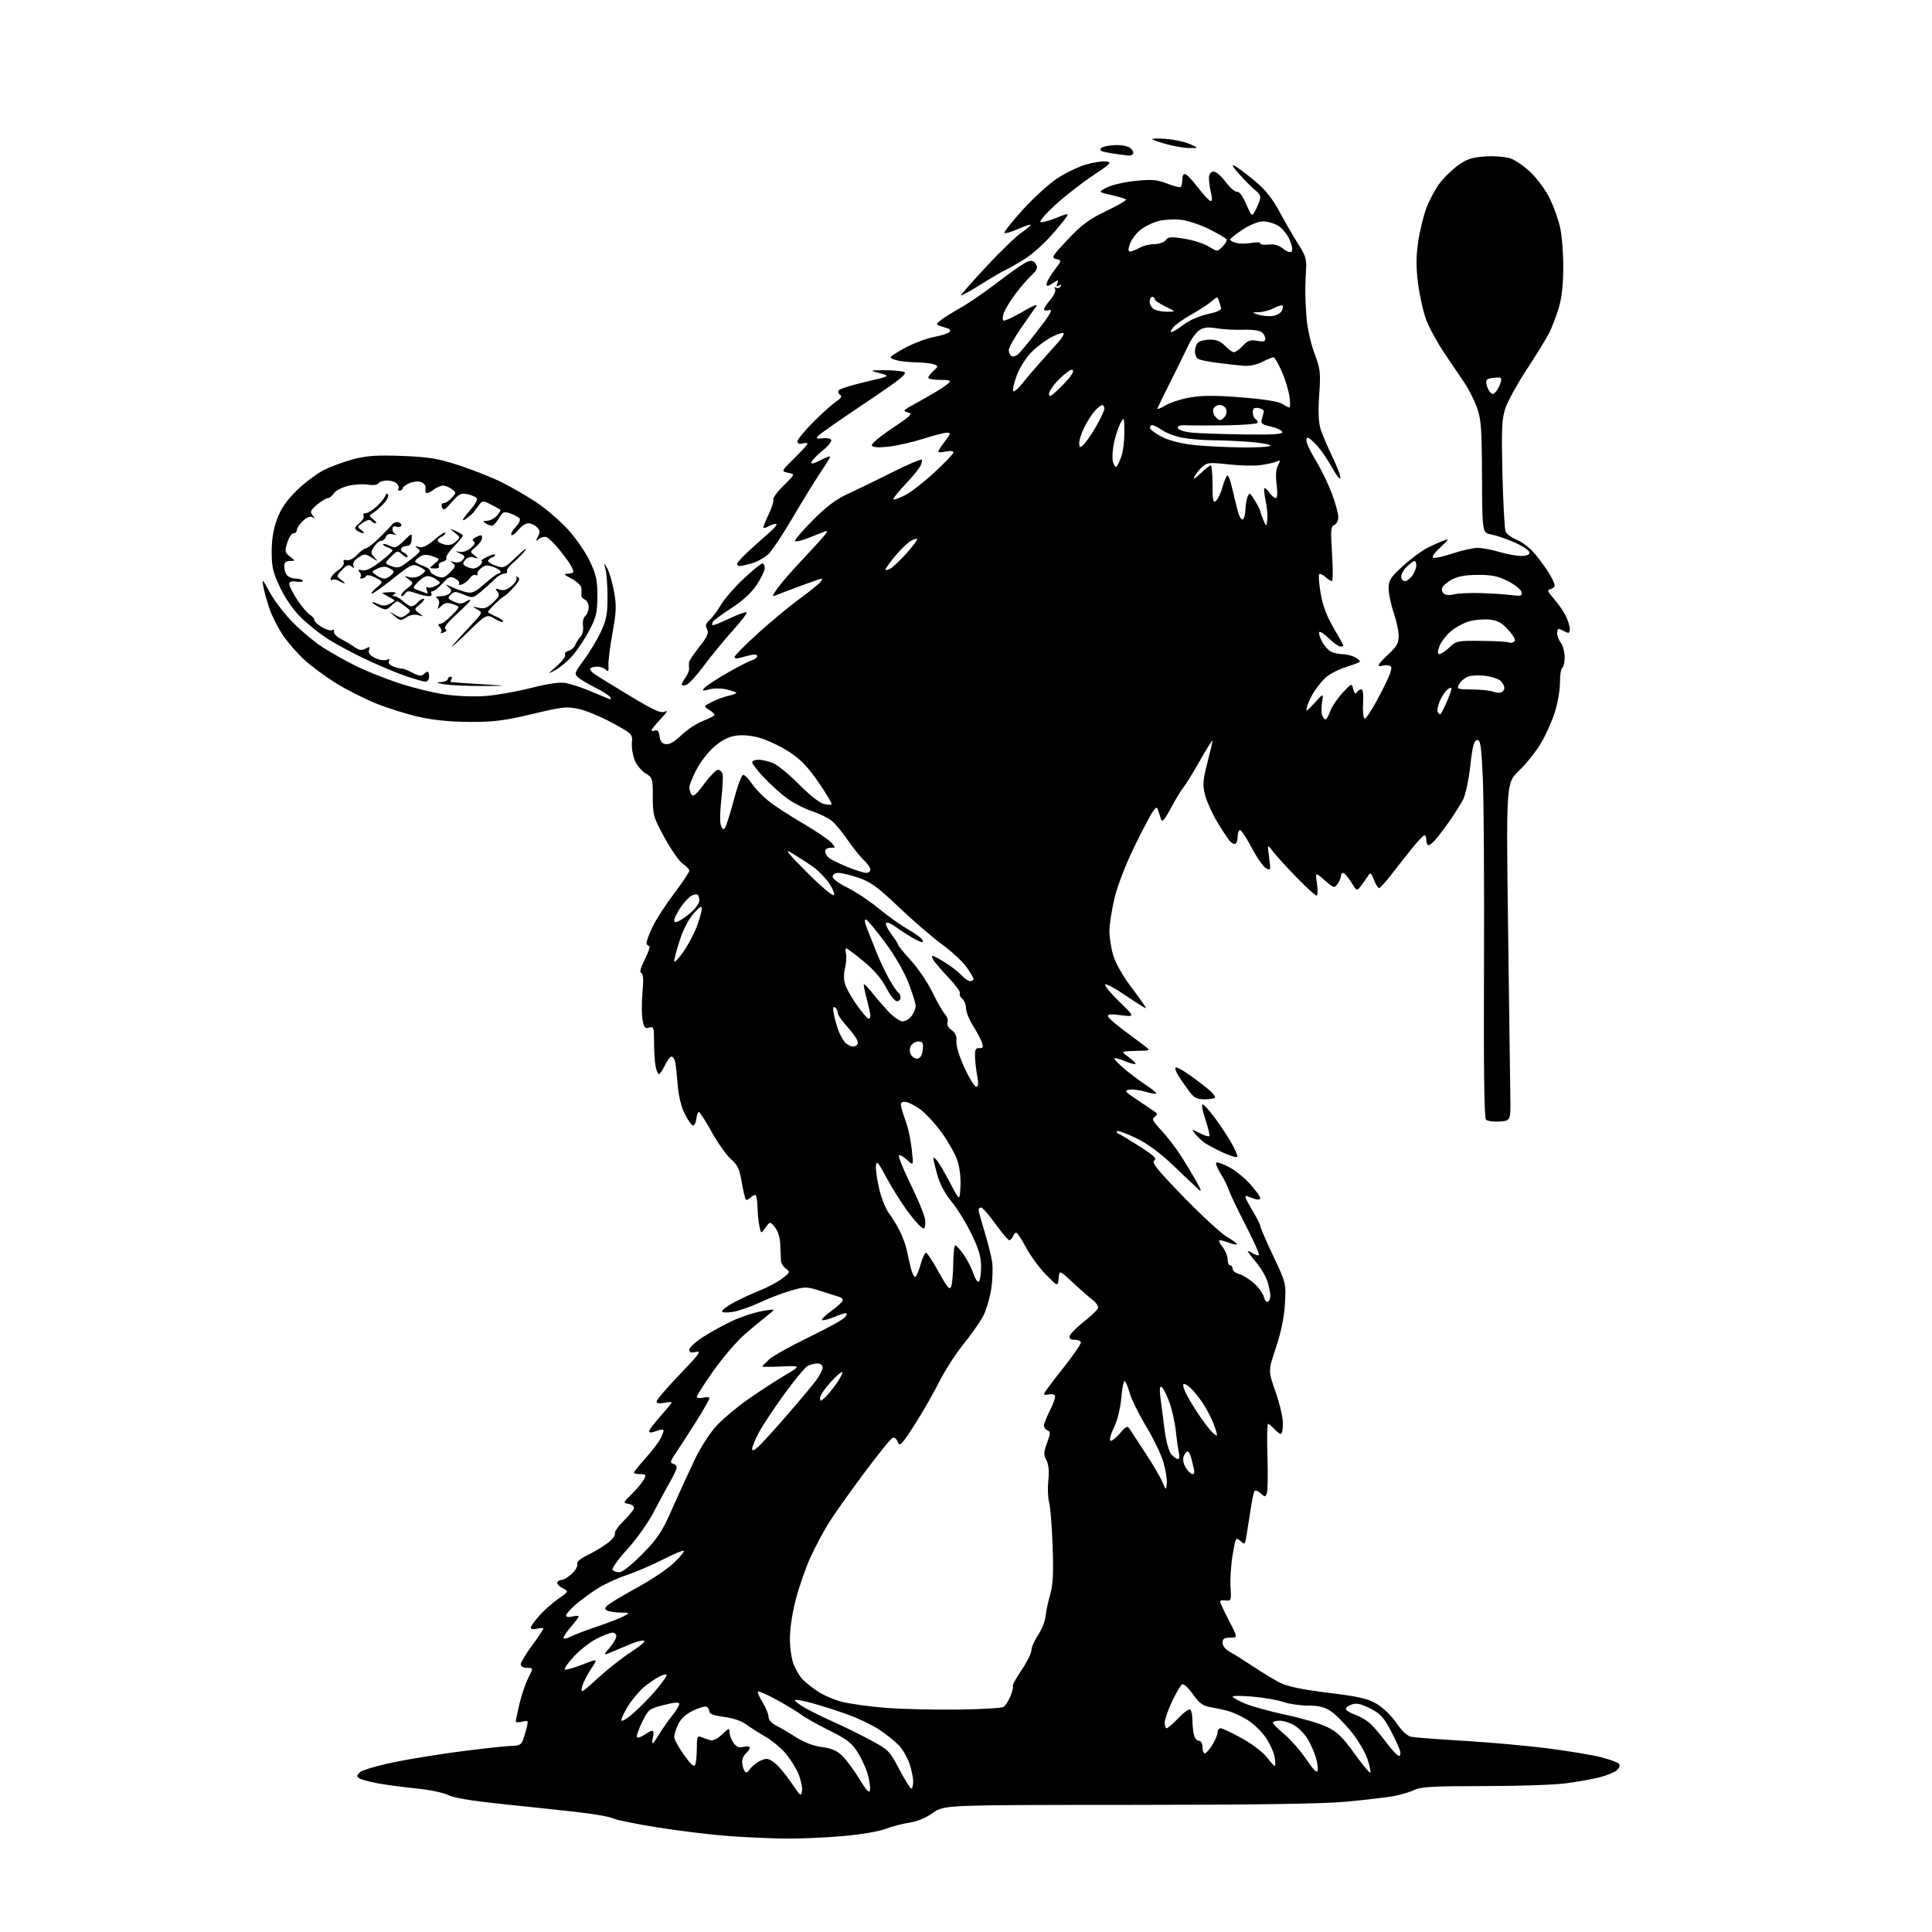 <?xml version="1.0" encoding="UTF-8" standalone="no"?>
<svg 
  version="1.1" 
  xmlns="http://www.w3.org/2000/svg" 
  xmlns:xlink="http://www.w3.org/1999/xlink" 
  xmlns:svg="http://www.w3.org/2000/svg"
  xmlns:rdf="http://www.w3.org/1999/02/22-rdf-syntax-ns#"
  xmlns:cc="http://creativecommons.org/ns#"
  xmlns:dc="http://purl.org/dc/elements/1.1/"
  viewBox="0 0 768 768"
  width="768"
  height="768"
>
<style>svg {background-color: white; }</style>"
<path stroke="none" fill="black" fill-rule="evenodd" d="M311.70,730.86C306.09,730.78 296.10,730.33 289.50,729.85C282.90,729.37 270.36,727.85 261.64,726.47C252.92,725.09 244.83,723.44 243.67,722.82C242.50,722.20 236.14,721.08 229.52,720.33C222.91,719.59 209.37,718.14 199.43,717.11C187.63,715.89 180.22,714.65 178.09,713.55C176.30,712.62 170.71,711.45 165.67,710.95C160.62,710.46 153.77,709.55 150.43,708.94C147.09,708.34 143.72,707.44 142.93,706.96C141.70,706.20 141.72,705.86 143.04,704.53C143.89,703.68 149.97,701.88 156.54,700.52C163.12,699.16 175.70,697.14 184.50,696.03C193.30,694.91 201.97,694.00 203.77,694.00C206.26,694.00 207.25,693.46 207.88,691.75C208.33,690.51 209.02,688.21 209.40,686.63C210.06,683.94 209.94,683.80 207.55,684.40C206.15,684.75 205.01,684.69 205.01,684.27C205.02,683.85 205.70,680.67 206.51,677.22C207.33,673.76 208.90,669.15 210.02,666.97C212.04,663.00 212.04,663.00 209.52,663.00C208.04,663.00 207.00,662.43 207.00,661.61C207.00,660.85 209.03,657.47 211.50,654.11C213.97,650.75 216.00,647.72 216.00,647.39C216.00,647.06 214.88,647.07 213.50,647.41C212.06,647.77 211.00,647.61 211.00,647.02C211.00,646.46 212.57,644.27 214.48,642.15C216.40,640.03 219.80,637.02 222.05,635.46C226.14,632.63 226.14,632.63 223.54,631.27C222.11,630.52 221.21,629.48 221.53,628.95C221.85,628.43 222.70,628.00 223.41,628.00C224.13,628.00 225.89,626.90 227.34,625.56C228.79,624.21 229.75,622.51 229.46,621.77C229.14,620.91 230.64,619.60 233.61,618.16C236.18,616.91 239.76,614.76 241.58,613.37C243.39,611.99 244.67,610.31 244.42,609.65C244.17,608.99 245.77,606.68 247.98,604.52C250.19,602.36 252.00,600.04 252.00,599.37C252.00,598.69 250.99,597.98 249.75,597.78C247.60,597.45 247.67,597.27 251.11,593.92C253.09,591.99 255.24,589.41 255.89,588.20C256.96,586.20 256.84,586.00 254.54,586.00C253.14,586.00 252.00,585.73 252.00,585.40C252.00,585.07 254.06,582.51 256.57,579.71C259.09,576.91 261.82,573.32 262.64,571.72C263.47,570.12 263.95,568.62 263.71,568.38C263.47,568.14 262.09,568.40 260.64,568.95C259.03,569.56 258.00,569.58 258.00,569.01C258.00,568.49 260.02,565.79 262.50,563.00C264.98,560.21 267.00,557.73 267.00,557.49C267.00,557.25 265.65,557.32 264.00,557.65C262.03,558.04 261.00,557.85 261.00,557.08C261.00,556.44 265.16,551.59 270.25,546.31C277.88,538.39 279.02,536.82 276.75,537.37C274.66,537.88 274.00,537.67 274.00,536.51C274.00,535.66 276.53,533.36 279.63,531.38C282.72,529.40 288.01,526.50 291.38,524.95C294.74,523.39 299.98,521.69 303.00,521.17C308.50,520.22 308.50,520.22 305.14,522.86C303.29,524.31 299.24,527.67 296.14,530.33C293.04,532.99 287.46,539.46 283.75,544.72C280.04,549.97 277.00,554.71 277.00,555.25C277.00,555.78 278.12,555.94 279.50,555.59C280.88,555.24 282.00,555.35 282.00,555.83C282.00,556.30 279.62,560.48 276.72,565.10C273.81,569.72 270.20,575.30 268.70,577.50C266.50,580.71 266.26,581.56 267.48,581.82C268.32,582.00 268.99,582.68 268.99,583.32C268.98,583.97 267.81,586.52 266.38,589.00C264.96,591.48 262.02,596.91 259.85,601.08C257.69,605.25 252.98,611.89 249.39,615.82C245.80,619.75 243.15,623.43 243.49,623.99C243.84,624.54 245.04,625.00 246.17,625.00C247.40,625.00 251.09,622.08 255.36,617.73C261.55,611.43 263.15,608.99 267.34,599.48C270.00,593.44 274.01,584.69 276.24,580.04C278.49,575.37 282.35,569.40 284.87,566.71C287.37,564.03 292.91,559.38 297.18,556.37C301.44,553.37 307.99,549.10 311.72,546.88C318.50,542.85 318.50,542.85 310.75,543.20C306.49,543.38 303.00,543.40 303.00,543.22C303.00,543.05 304.24,541.77 305.75,540.38C307.26,539.00 314.35,535.04 321.50,531.59C328.65,528.14 335.12,524.57 335.87,523.66C336.63,522.75 336.79,522.00 336.24,522.00C335.69,522.00 333.57,522.70 331.53,523.55C329.49,524.41 327.37,524.96 326.83,524.78C326.29,524.60 327.91,522.97 330.42,521.16C332.94,519.35 335.00,517.44 335.00,516.91C335.00,516.37 334.44,515.78 333.75,515.58C333.06,515.38 329.78,514.34 326.45,513.27C320.64,511.40 320.16,511.39 314.45,513.02C311.18,513.95 305.57,516.09 302.00,517.78C298.43,519.46 293.59,521.14 291.25,521.51C288.82,521.89 287.00,521.78 287.00,521.25C287.00,520.74 289.14,519.16 291.75,517.74C294.36,516.32 298.98,514.19 302.00,513.00C305.02,511.81 309.03,509.68 310.89,508.26C314.10,505.82 314.18,505.61 312.42,504.32C311.40,503.57 310.51,502.18 310.45,501.23C310.39,500.28 310.27,497.41 310.17,494.86C310.06,491.94 309.28,489.35 308.05,487.86C306.10,485.50 306.10,485.50 304.32,488.00C302.53,490.50 302.53,490.50 301.88,487.50C301.53,485.85 301.18,482.36 301.12,479.75C301.05,477.14 300.64,475.00 300.20,475.00C299.76,475.00 298.87,475.53 298.22,476.18C297.57,476.83 296.79,477.12 296.49,476.82C296.19,476.53 295.45,473.41 294.85,469.89C293.95,464.69 293.16,463.00 290.62,460.84C288.90,459.38 285.48,454.55 283.00,450.12C280.52,445.68 278.19,442.04 277.82,442.02C277.44,442.01 276.99,443.24 276.82,444.75C276.64,446.26 276.05,447.46 275.50,447.42C274.95,447.38 273.48,445.32 272.23,442.85C270.82,440.06 269.75,435.72 269.41,431.43C269.12,427.62 268.67,423.49 268.42,422.25C268.17,421.01 267.51,420.00 266.96,420.00C266.42,420.00 265.22,421.57 264.30,423.50C263.38,425.42 262.32,427.00 261.94,427.00C261.56,427.00 260.97,425.59 260.62,423.88C260.28,422.16 260.00,417.85 260.00,414.31C260.00,408.38 259.84,407.91 258.05,408.48C256.44,409.00 255.99,408.49 255.43,405.45C255.05,403.45 255.04,398.52 255.40,394.50C255.87,389.34 255.73,387.08 254.91,386.80C254.14,386.55 254.64,384.66 256.39,381.21C257.85,378.34 258.58,376.00 258.02,376.00C257.46,376.00 257.00,375.44 257.01,374.75C257.02,374.06 258.07,371.25 259.36,368.50C260.64,365.75 264.46,359.83 267.85,355.35C271.23,350.87 274.00,346.71 274.00,346.12C274.00,345.53 272.87,344.30 271.48,343.40C270.10,342.49 266.84,337.87 264.23,333.12C259.75,324.95 259.50,324.10 259.50,316.82C259.50,309.43 259.39,309.07 256.65,307.45C255.08,306.53 253.14,304.19 252.34,302.26C251.53,300.33 251.01,297.19 251.19,295.27C251.49,291.85 251.34,291.69 243.50,287.41C239.10,285.01 233.11,282.51 230.19,281.85C225.33,280.76 223.74,280.93 211.61,283.83C200.66,286.45 196.35,287.00 186.92,286.98C179.36,286.96 172.53,286.30 166.70,285.01C161.86,283.94 154.06,281.50 149.38,279.59C144.69,277.68 137.55,274.06 133.52,271.55C129.49,269.03 123.97,264.98 121.25,262.53C118.53,260.09 114.67,255.71 112.66,252.79C110.66,249.88 108.17,245.03 107.14,242.00C106.10,238.97 104.98,234.93 104.64,233.00C104.10,229.90 104.39,230.18 107.26,235.50C109.04,238.79 113.25,244.25 116.61,247.63C119.98,251.00 125.26,255.39 128.36,257.37C131.46,259.35 137.19,262.58 141.09,264.54C144.99,266.51 152.75,269.63 158.34,271.49C163.93,273.35 172.28,275.41 176.90,276.07C181.57,276.74 188.74,277.01 193.07,276.67C197.34,276.34 205.47,274.90 211.13,273.47C218.11,271.70 222.56,271.07 224.96,271.52C226.90,271.88 231.19,273.30 234.49,274.67C237.80,276.04 241.14,277.43 241.91,277.75C242.83,278.13 243.07,277.92 242.59,277.15C242.19,276.50 239.53,274.79 236.68,273.37C233.83,271.94 230.73,270.10 229.80,269.28C228.22,267.89 228.39,267.39 232.14,262.31C234.37,259.29 237.38,254.28 238.84,251.17C241.03,246.51 241.50,244.07 241.50,237.50C241.50,233.10 241.16,228.15 240.74,226.50C239.98,223.50 239.98,223.50 241.43,226.00C242.23,227.38 243.42,231.48 244.08,235.13C245.10,240.80 245.02,243.20 243.47,251.63C242.48,257.06 241.76,262.84 241.87,264.48C242.03,266.85 241.81,267.21 240.83,266.23C240.16,265.56 238.64,265.00 237.47,265.00C236.29,265.00 235.04,265.30 234.67,265.66C234.31,266.02 235.02,267.03 236.26,267.89C237.49,268.76 243.88,272.70 250.46,276.66C260.49,282.69 262.75,283.68 264.46,282.80C265.65,282.19 264.93,283.39 262.75,285.67C260.69,287.82 259.00,289.89 259.00,290.26C259.00,290.63 259.64,290.69 260.43,290.39C261.42,290.01 261.95,290.71 262.18,292.67C262.41,294.69 263.12,295.59 264.69,295.81C266.14,296.02 268.22,294.81 270.90,292.21C273.12,290.06 276.98,287.52 279.47,286.57C281.96,285.61 284.00,284.53 284.00,284.16C284.00,283.79 283.01,282.86 281.81,282.11C279.63,280.75 279.64,280.73 283.06,278.99C284.95,278.03 287.99,276.92 289.82,276.53C291.65,276.13 292.92,275.59 292.65,275.32C292.38,275.05 290.52,274.45 288.51,274.00C286.50,273.55 283.50,273.57 281.85,274.04C279.31,274.77 279.02,274.69 280.00,273.50C280.64,272.72 284.62,270.09 288.83,267.65C293.05,265.21 297.51,262.91 298.75,262.54C299.99,262.17 301.00,261.40 301.00,260.82C301.00,260.20 299.91,260.04 298.25,260.44C296.74,260.80 294.71,261.33 293.75,261.61C292.79,261.90 292.00,261.70 292.00,261.16C292.00,260.63 296.16,256.42 301.25,251.80C306.34,247.18 313.71,241.06 317.64,238.19C321.56,235.32 325.33,232.31 326.01,231.49C326.69,230.67 326.98,230.00 326.65,230.00C326.32,230.00 322.56,231.30 318.28,232.89C314.00,234.47 309.62,236.13 308.55,236.57C306.79,237.29 306.83,237.04 309.00,233.93C310.31,232.04 314.58,227.12 318.47,223.00C322.36,218.88 326.43,214.41 327.52,213.08C328.93,211.35 329.07,210.82 328.00,211.22C327.18,211.53 324.14,212.73 321.25,213.88C318.36,215.03 316.00,215.52 316.00,214.97C316.00,214.41 319.26,210.67 323.25,206.64C328.39,201.45 332.35,198.48 336.86,196.41C340.36,194.81 348.31,190.95 354.52,187.83C360.74,184.71 366.07,182.41 366.38,182.71C366.68,183.01 366.43,184.20 365.81,185.36C365.19,186.51 362.44,189.83 359.69,192.73C356.94,195.64 354.90,198.23 355.15,198.48C355.40,198.74 357.43,198.04 359.64,196.95C361.86,195.85 367.13,191.77 371.34,187.89C375.55,184.01 379.00,180.38 379.00,179.84C379.00,179.25 377.77,179.11 376.00,179.50C374.35,179.86 373.00,179.87 373.00,179.51C373.00,179.16 374.18,177.32 375.62,175.43C377.97,172.35 378.05,172.00 376.37,172.01C375.34,172.02 371.10,173.11 366.93,174.44C362.77,175.77 356.64,177.17 353.31,177.54C349.34,177.99 347.03,177.86 346.59,177.15C346.20,176.51 349.51,173.67 354.59,170.30C362.26,165.19 362.98,164.46 360.88,163.94C358.71,163.40 358.93,163.12 363.50,160.63C366.25,159.13 370.21,156.86 372.30,155.60C374.39,154.34 376.62,152.78 377.25,152.15C378.12,151.28 377.24,151.00 373.70,151.00C371.11,151.00 369.00,150.62 369.00,150.15C369.00,149.69 369.93,148.47 371.07,147.44C373.02,145.67 373.03,145.53 371.32,144.86C370.32,144.46 367.42,144.11 364.87,144.07C362.33,144.03 358.84,143.72 357.12,143.37C355.41,143.03 354.00,142.43 354.00,142.03C354.00,141.63 356.75,139.87 360.10,138.11C363.46,136.35 368.50,134.47 371.32,133.94C374.13,133.41 376.86,132.54 377.38,132.02C377.99,131.41 377.72,130.87 376.67,130.53C375.75,130.24 374.27,129.77 373.38,129.49C372.03,129.06 372.15,128.68 374.13,127.16C375.43,126.16 379.08,123.89 382.24,122.11C385.39,120.33 392.02,115.74 396.97,111.92C401.92,108.09 407.02,104.56 408.30,104.08C410.10,103.39 410.89,103.60 411.75,104.97C412.67,106.44 412.33,107.26 409.85,109.63C408.19,111.21 405.31,114.56 403.46,117.08C401.60,119.60 399.63,122.84 399.08,124.29C398.53,125.74 398.44,127.15 398.88,127.42C399.31,127.69 402.73,126.13 406.47,123.95C410.82,121.40 412.76,120.65 411.88,121.85C411.12,122.88 408.36,126.82 405.75,130.60C403.14,134.38 401.00,138.24 401.00,139.18C401.00,140.12 401.47,141.17 402.04,141.53C402.62,141.88 403.77,141.61 404.60,140.91C405.44,140.22 409.06,135.85 412.66,131.19C417.57,124.82 418.67,122.85 417.10,123.26C415.94,123.57 415.00,123.44 415.00,122.98C415.00,122.53 416.16,120.78 417.57,119.10C419.01,117.38 419.82,115.52 419.42,114.87C418.98,114.16 419.12,113.96 419.78,114.36C420.37,114.73 421.19,114.51 421.59,113.86C422.07,113.08 421.87,112.96 420.98,113.51C420.02,114.10 419.84,113.87 420.30,112.66C420.89,111.12 420.76,111.11 418.47,112.61C416.51,113.90 416.01,113.95 416.03,112.87C416.04,112.11 417.42,109.70 419.08,107.50C422.10,103.51 422.10,103.50 419.86,102.97C417.80,102.48 418.18,101.84 424.48,95.17C430.02,89.30 432.97,87.12 439.77,83.87C444.40,81.66 447.93,79.60 447.62,79.29C447.31,78.98 444.68,78.19 441.78,77.53C436.50,76.33 436.50,76.33 439.99,74.52C441.91,73.52 447.02,72.34 451.35,71.91C457.97,71.24 459.97,71.41 464.00,73.00C466.63,74.04 469.06,74.61 469.39,74.28C469.73,73.94 470.00,72.58 470.00,71.25C470.00,69.77 470.48,68.99 471.25,69.24C471.94,69.47 474.18,71.86 476.23,74.57C478.29,77.27 480.47,79.66 481.09,79.86C481.87,80.12 481.97,79.22 481.42,76.87C480.99,75.02 480.60,72.39 480.57,71.03C480.53,69.49 481.13,68.43 482.16,68.22C483.18,68.02 485.11,69.58 487.17,72.27C489.01,74.69 491.09,76.47 491.78,76.24C492.52,75.99 493.98,77.96 495.36,81.08C497.68,86.35 497.68,86.35 499.34,83.02C500.25,81.19 501.00,79.11 501.00,78.40C501.00,77.69 500.19,76.53 499.21,75.81C498.22,75.09 495.41,72.29 492.96,69.59C490.14,66.50 489.32,65.12 490.72,65.87C491.95,66.51 495.58,69.24 498.81,71.92C503.12,75.51 505.79,78.88 508.89,84.65C511.22,88.97 514.55,94.71 516.31,97.42C518.87,101.37 519.44,103.20 519.21,106.67C519.05,109.05 518.90,112.91 518.87,115.25C518.85,117.59 519.08,122.68 519.39,126.56C519.69,130.44 521.10,136.69 522.51,140.43C524.86,146.68 525.02,148.05 524.41,156.96C523.95,163.62 524.12,167.90 524.97,170.59C525.65,172.74 527.78,177.74 529.70,181.71C531.62,185.67 533.02,189.43 532.81,190.06C532.60,190.69 531.16,188.87 529.60,186.01C528.04,183.15 525.43,179.28 523.78,177.40C522.14,175.53 520.36,174.00 519.83,174.00C519.29,174.00 519.17,175.00 519.56,176.25C519.94,177.49 521.75,180.97 523.59,184.00C525.43,187.03 528.07,192.55 529.47,196.27C530.86,200.00 532.00,204.17 532.00,205.55C532.00,206.93 531.28,208.34 530.40,208.68C529.01,209.21 528.89,210.70 529.51,220.15C529.90,226.12 529.87,231.00 529.44,231.00C529.01,231.00 527.83,230.25 526.82,229.34C525.81,228.43 524.72,227.95 524.39,228.27C524.07,228.60 524.33,232.00 524.97,235.82C525.78,240.61 527.36,244.87 530.07,249.50C532.23,253.20 534.00,256.40 534.00,256.61C534.00,256.82 533.46,257.00 532.80,257.00C532.14,257.00 530.12,255.57 528.31,253.82C526.51,252.07 524.77,250.90 524.44,251.23C524.12,251.55 524.57,253.19 525.44,254.88C526.31,256.56 527.89,258.40 528.94,258.97C530.00,259.54 532.14,260.02 533.68,260.04C535.23,260.05 537.57,260.67 538.89,261.39C540.20,262.12 540.87,262.94 540.39,263.22C539.90,263.50 537.18,264.49 534.33,265.42C531.49,266.35 528.00,268.27 526.58,269.70C525.15,271.12 523.14,273.68 522.11,275.39C521.07,277.10 519.92,279.62 519.54,281.00C518.95,283.16 519.34,282.96 522.49,279.50C526.12,275.50 526.12,275.50 525.54,279.12C525.22,281.10 525.24,283.47 525.59,284.37C525.93,285.26 526.53,286.00 526.91,286.00C527.29,286.00 528.13,284.52 528.79,282.71C529.44,280.89 531.64,277.63 533.66,275.46C537.34,271.50 537.34,271.50 537.96,273.99C538.38,275.68 538.83,276.08 539.35,275.24C539.77,274.56 540.59,274.00 541.16,274.00C541.79,274.00 542.06,276.19 541.85,279.66C541.65,282.86 541.93,285.46 542.50,285.64C543.05,285.82 545.86,281.39 548.75,275.79C552.65,268.24 553.68,265.42 552.75,264.83C552.06,264.40 550.71,264.29 549.75,264.59C548.79,264.89 548.00,264.81 548.00,264.41C548.00,264.02 549.80,262.03 552.00,260.00C555.20,257.05 556.00,255.61 556.00,252.81C556.00,250.89 555.10,246.70 554.00,243.50C552.90,240.30 552.00,236.00 552.00,233.94C552.00,230.67 552.71,229.55 557.63,225.05C560.73,222.22 565.02,219.01 567.17,217.92C569.31,216.82 572.29,215.47 573.78,214.92C576.22,214.03 576.09,214.31 572.51,217.63C570.12,219.85 569.01,221.50 569.76,221.75C570.44,221.98 573.95,221.18 577.55,219.98C581.16,218.78 585.57,217.80 587.35,217.80C589.13,217.80 593.01,218.52 595.98,219.40C598.94,220.28 602.86,221.00 604.68,221.00C606.82,221.00 608.00,220.51 608.00,219.64C608.00,218.89 605.41,217.12 602.25,215.71C599.09,214.30 594.86,212.85 592.86,212.48C589.22,211.82 589.22,211.82 589.12,189.47C589.03,169.72 588.78,166.50 587.02,161.77C585.92,158.83 583.78,154.59 582.26,152.35C580.74,150.11 577.16,144.82 574.31,140.60C571.45,136.37 568.15,130.35 566.97,127.21C565.79,124.07 564.32,117.56 563.71,112.74C562.88,106.27 562.89,101.96 563.73,96.22C564.35,91.95 565.83,85.86 567.01,82.69C568.20,79.53 570.61,75.05 572.37,72.74C574.12,70.44 577.47,67.21 579.80,65.57C583.16,63.21 585.36,62.51 590.42,62.19C593.93,61.96 598.43,62.32 600.42,62.97C602.41,63.63 606.17,66.27 608.77,68.83C611.37,71.40 614.68,75.97 616.12,79.00C617.56,82.03 619.35,86.97 620.08,90.00C620.82,93.03 621.42,100.22 621.42,106.00C621.41,113.20 620.84,118.38 619.61,122.47C618.62,125.75 616.89,130.25 615.76,132.47C614.63,134.69 610.64,141.17 606.89,146.87C603.15,152.58 599.33,159.51 598.41,162.27C596.99,166.55 596.82,170.43 597.24,188.40C597.52,200.00 598.09,210.31 598.50,211.31C598.92,212.31 600.98,213.81 603.08,214.65C605.19,215.49 608.44,218.05 610.32,220.34C612.19,222.63 614.69,226.08 615.86,228.00C617.03,229.93 617.99,232.03 618.00,232.68C618.00,233.32 617.24,234.00 616.31,234.18C614.91,234.45 615.14,235.09 617.67,238.00C619.35,239.93 621.46,242.94 622.36,244.70C623.26,246.46 624.00,248.84 624.00,249.99C624.00,251.74 623.69,251.90 622.07,251.04C621.00,250.47 619.88,250.00 619.57,250.00C619.25,250.00 619.00,250.81 619.00,251.81C619.00,252.80 619.66,254.49 620.47,255.56C621.28,256.63 621.95,259.16 621.97,261.19C621.99,263.22 621.57,265.15 621.04,265.48C620.51,265.80 620.09,268.42 620.11,271.29C620.13,274.15 619.23,279.43 618.11,283.00C616.99,286.57 614.47,292.20 612.51,295.50C610.54,298.80 606.64,303.69 603.83,306.37C598.72,311.23 598.72,311.23 599.49,369.37C599.92,401.34 600.32,431.55 600.38,436.50C600.50,445.50 600.50,445.50 596.11,445.81C593.70,445.99 591.26,445.66 590.69,445.09C590.00,444.40 589.74,424.40 589.91,384.07C590.04,351.08 589.83,317.30 589.43,309.00C588.82,296.00 588.50,293.95 587.13,294.21C585.90,294.45 585.30,296.77 584.45,304.51C583.84,310.05 582.56,316.00 581.59,317.87C580.62,319.72 578.21,323.55 576.23,326.37C574.26,329.19 571.74,332.51 570.65,333.75C569.55,334.99 568.28,336.00 567.83,336.00C567.37,336.00 567.00,335.10 567.00,334.00C567.00,332.90 566.66,332.00 566.25,332.01C565.84,332.01 563.60,334.37 561.28,337.26C558.96,340.14 555.24,344.86 553.01,347.75C550.78,350.64 548.61,353.00 548.20,353.00C547.78,353.00 546.86,351.54 546.15,349.75C544.96,346.75 544.77,346.64 543.68,348.37C543.03,349.40 541.79,351.15 540.92,352.27C539.37,354.26 539.30,354.23 537.09,350.65C535.85,348.64 534.42,347.00 533.92,347.00C533.41,347.00 533.00,347.59 533.00,348.31C533.00,349.03 532.40,350.43 531.67,351.43C530.43,353.14 530.13,353.05 526.59,349.94C522.82,346.64 522.82,346.64 523.53,351.32C523.91,353.91 523.83,356.00 523.34,356.00C522.85,356.00 519.27,352.74 515.38,348.75C511.50,344.76 507.30,340.15 506.05,338.50C503.77,335.50 503.77,335.50 504.49,340.84C505.18,345.94 505.12,346.14 503.25,345.14C502.18,344.56 499.63,340.92 497.59,337.04C495.56,333.17 493.47,330.00 492.95,330.00C492.43,330.00 492.00,331.10 492.00,332.44C492.00,333.78 491.61,335.12 491.13,335.42C490.66,335.71 489.60,335.18 488.79,334.23C487.98,333.28 485.70,329.80 483.73,326.49C481.76,323.19 479.64,318.44 479.01,315.94C478.03,312.07 478.17,310.16 479.93,303.28C481.07,298.82 482.00,294.81 482.00,294.38C482.00,293.94 479.70,297.62 476.89,302.54C474.08,307.47 471.14,312.23 470.35,313.13C469.56,314.02 467.39,317.61 465.52,321.11C463.04,325.74 461.97,327.00 461.56,325.74C461.25,324.78 460.74,323.21 460.43,322.25C459.90,320.64 459.74,320.65 458.34,322.50C457.51,323.60 454.19,329.90 450.96,336.50C447.50,343.57 444.25,351.99 443.05,357.00C441.93,361.68 441.01,367.56 441.01,370.07C441.00,372.58 441.69,376.97 442.54,379.81C443.46,382.91 446.43,388.10 449.94,392.74C453.17,397.01 455.69,400.62 455.55,400.78C455.40,400.93 451.85,398.71 447.65,395.85C443.46,392.98 439.71,390.96 439.33,391.34C438.94,391.72 441.45,394.79 444.91,398.15C451.19,404.25 451.19,404.25 445.60,403.56C441.16,403.00 440.12,403.13 440.54,404.18C440.84,404.91 444.47,407.98 448.63,411.00C452.78,414.02 456.34,416.76 456.54,417.07C456.74,417.39 456.14,417.65 455.20,417.65C454.27,417.64 451.73,417.72 449.56,417.82C445.61,418.00 445.61,418.00 449.00,420.50C450.86,421.88 451.84,423.00 451.16,423.00C450.49,423.00 448.38,422.35 446.47,421.55C444.56,420.75 443.00,420.43 443.00,420.84C443.00,421.24 444.91,423.17 447.25,425.12C449.59,427.07 453.42,429.93 455.77,431.48C458.12,433.03 459.85,434.48 459.62,434.72C459.39,434.95 457.44,434.61 455.30,433.97C453.16,433.33 450.31,432.97 448.96,433.16C446.76,433.48 447.14,433.95 452.50,437.51C455.80,439.70 458.95,441.83 459.50,442.25C460.13,442.72 459.94,443.36 459.00,443.96C457.76,444.76 458.20,445.66 461.54,449.21C463.76,451.57 467.18,455.98 469.14,459.00C471.10,462.02 473.96,466.75 475.51,469.50C477.58,473.20 477.82,474.05 476.41,472.77C475.36,471.83 470.90,467.61 466.50,463.40C461.12,458.26 456.23,454.65 451.57,452.39C447.75,450.55 444.38,449.31 444.07,449.65C443.75,450.00 444.02,450.46 444.65,450.69C445.29,450.92 449.07,453.19 453.07,455.75C458.73,459.37 460.00,460.60 458.84,461.33C457.66,462.07 460.03,465.02 470.43,475.73C477.62,483.13 485.43,490.33 487.80,491.72C490.16,493.11 491.91,494.43 491.68,494.65C491.46,494.87 490.06,494.59 488.57,494.03C487.09,493.46 485.42,493.00 484.86,493.00C484.31,493.00 484.79,494.19 485.93,495.63C487.07,497.08 488.00,499.33 488.00,500.63C488.00,501.94 488.45,503.00 489.00,503.00C489.55,503.00 490.00,503.63 490.00,504.39C490.00,505.16 491.12,506.06 492.48,506.41C493.85,506.75 496.50,508.38 498.38,510.03C500.25,511.67 502.07,514.16 502.42,515.55C502.77,516.94 503.50,517.81 504.03,517.48C504.56,517.15 505.00,516.12 504.99,515.19C504.99,514.26 504.53,511.84 503.96,509.81C503.40,507.78 501.38,504.25 499.47,501.96C497.56,499.68 496.00,497.62 496.00,497.40C496.00,497.17 496.88,497.53 497.95,498.20C499.03,498.88 500.15,499.18 500.45,498.89C500.74,498.59 498.33,493.21 495.10,486.93C491.86,480.64 488.88,474.38 488.46,473.00C488.05,471.62 486.62,468.77 485.28,466.66C483.95,464.54 483.14,462.53 483.48,462.19C483.83,461.84 486.14,462.64 488.62,463.96C491.11,465.27 494.91,468.36 497.07,470.82C499.23,473.27 501.00,475.72 501.00,476.26C501.00,476.79 500.21,477.01 499.25,476.73C498.29,476.45 496.72,475.90 495.76,475.51C494.49,474.99 494.96,476.34 497.51,480.59C499.43,483.78 501.00,486.84 501.00,487.40C501.00,487.96 503.31,493.30 506.12,499.26C511.24,510.09 511.25,510.11 510.77,518.30C510.45,523.75 509.25,529.59 507.20,535.71C504.11,544.92 504.11,544.92 507.04,553.21C508.64,557.77 509.97,563.41 509.98,565.75C509.99,568.09 509.62,570.00 509.15,570.00C508.69,570.00 507.50,569.10 506.50,568.00C505.50,566.90 504.41,566.00 504.06,566.00C503.71,566.00 503.61,571.84 503.83,578.97C504.05,586.11 503.95,592.69 503.60,593.61C503.00,595.15 502.82,595.15 501.08,593.57C500.04,592.64 498.95,592.27 498.65,592.76C498.34,593.26 497.62,596.77 497.05,600.58C496.47,604.39 495.75,609.01 495.44,610.85C494.90,614.02 494.78,614.11 493.04,612.53C491.28,610.94 491.15,611.18 490.01,617.97C489.35,621.87 488.96,627.63 489.15,630.78C489.48,636.22 489.39,636.48 487.25,636.19C486.01,636.02 485.00,636.21 485.00,636.62C485.00,637.03 486.59,640.44 488.53,644.19C492.05,651.00 492.05,651.00 489.03,651.00C486.64,651.00 486.00,651.44 486.00,653.05C486.00,654.31 487.20,655.75 489.13,656.80C490.85,657.73 495.01,660.35 498.38,662.61C501.74,664.86 506.42,667.69 508.77,668.88C511.77,670.41 517.45,671.60 527.96,672.90C540.08,674.39 543.71,675.22 547.28,677.32C549.74,678.76 553.19,682.11 555.09,684.90C557.23,688.05 559.43,690.10 561.00,690.41C562.38,690.69 571.83,691.40 582.00,692.01C592.17,692.61 607.25,693.97 615.50,695.03C623.75,696.10 633.20,697.68 636.50,698.54C639.80,699.40 642.93,700.53 643.46,701.06C644.07,701.67 643.85,702.58 642.87,703.56C642.02,704.41 638.89,705.73 635.91,706.50C632.94,707.27 626.69,708.37 622.03,708.95C617.37,709.53 602.70,710.00 589.43,710.00C569.91,710.00 564.73,710.29 562.28,711.51C560.61,712.34 556.83,713.46 553.88,714.00C550.92,714.53 542.42,715.53 535.00,716.21C525.76,717.06 498.41,717.46 448.36,717.47C375.23,717.50 375.23,717.50 370.83,720.66C368.08,722.63 364.58,724.08 361.47,724.54C358.74,724.94 354.45,726.07 351.94,727.04C349.33,728.06 341.94,729.29 334.63,729.91C327.63,730.51 317.30,730.94 311.70,730.86zM318.81,711.79C318.99,710.29 318.26,707.12 317.21,704.74C316.15,702.35 313.81,698.72 312.01,696.66C310.20,694.61 306.65,691.73 304.11,690.27C301.58,688.81 298.15,686.61 296.50,685.40C294.70,684.07 291.20,682.90 287.75,682.48C284.00,682.01 282.00,681.31 282.00,680.44C282.00,679.71 281.54,678.83 280.97,678.48C280.41,678.13 277.97,678.80 275.57,679.97C272.68,681.37 270.64,683.23 269.59,685.45C268.72,687.29 268.00,689.56 268.00,690.48C268.00,691.40 269.75,694.60 271.89,697.59C274.80,701.65 275.93,702.62 276.39,701.43C276.73,700.55 277.00,697.58 277.00,694.81C277.00,690.42 277.22,689.88 278.75,690.51C279.71,690.90 281.31,691.46 282.31,691.75C283.43,692.07 285.22,691.20 287.06,689.44C289.69,686.92 290.00,686.83 290.00,688.59C290.00,689.67 290.70,691.56 291.56,692.78C292.73,694.45 293.74,694.85 295.56,694.40C296.91,694.06 298.00,694.22 298.00,694.77C298.00,695.31 297.32,696.32 296.50,697.00C295.68,697.68 295.01,699.20 295.02,700.37C295.02,701.54 295.42,703.11 295.89,703.85C296.57,704.93 297.04,704.79 298.17,703.17C298.95,702.06 300.82,700.58 302.32,699.90C304.69,698.82 305.42,698.92 307.78,700.65C309.28,701.74 312.30,705.31 314.50,708.57C318.25,714.13 318.52,714.33 318.81,711.79zM345.83,711.63C346.03,710.60 345.64,707.78 344.96,705.36C344.28,702.95 342.46,698.96 340.90,696.51C338.59,692.86 336.56,691.30 329.80,687.96C325.25,685.71 320.17,682.86 318.51,681.63C316.86,680.39 312.41,677.70 308.63,675.64C304.85,673.59 301.54,672.13 301.27,672.40C300.99,672.67 301.84,674.61 303.14,676.70C304.44,678.79 305.50,681.38 305.50,682.46C305.50,683.63 306.70,685.02 308.50,685.92C310.15,686.75 313.75,688.86 316.50,690.62C319.63,692.62 323.47,694.07 326.77,694.50C330.69,695.02 332.79,695.94 334.95,698.11C336.56,699.71 339.58,703.83 341.67,707.26C344.43,711.80 345.56,712.99 345.83,711.63zM362.25,711.00C362.66,711.00 363.00,709.71 363.00,708.13C363.00,706.54 362.31,703.29 361.46,700.89C360.61,698.49 358.70,695.25 357.21,693.70C355.72,692.14 352.25,689.38 349.50,687.56C346.75,685.74 341.14,683.05 337.03,681.57C332.93,680.09 326.52,678.04 322.78,677.01C319.05,675.97 316.00,675.47 316.00,675.88C316.00,676.29 317.91,677.72 320.25,679.04C322.59,680.37 327.65,682.85 331.50,684.56C335.35,686.27 341.88,689.48 346.00,691.69C353.19,695.55 353.67,696.03 357.50,703.36C359.70,707.56 361.84,711.00 362.25,711.00zM523.80,703.74C523.99,702.77 523.61,700.30 522.95,698.24C522.30,696.18 520.85,692.99 519.73,691.15C518.62,689.30 516.31,686.94 514.60,685.90C512.90,684.86 510.26,684.01 508.75,684.00C507.24,684.00 506.00,684.35 506.00,684.79C506.00,685.22 508.02,687.27 510.49,689.33C512.96,691.40 516.89,695.88 519.22,699.29C522.21,703.68 523.55,704.99 523.80,703.74zM544.70,704.63C544.98,704.36 544.47,701.93 543.58,699.24C542.68,696.54 539.81,691.69 537.20,688.44C534.59,685.20 530.93,681.52 529.08,680.27C526.54,678.57 524.28,678.00 519.98,678.00C516.83,678.00 512.44,677.36 510.22,676.58C508.00,675.79 502.54,674.84 498.09,674.45C493.64,674.06 490.00,674.04 490.00,674.41C490.00,674.77 492.14,676.00 494.75,677.13C497.36,678.26 504.68,680.29 511.00,681.63C517.33,682.97 524.78,685.16 527.56,686.51C531.61,688.47 533.78,690.58 538.41,697.05C541.60,701.49 544.43,704.91 544.70,704.63zM506.75,702.00C507.03,702.00 507.01,700.44 506.70,698.53C506.39,696.62 504.74,693.03 503.04,690.55C501.33,688.07 497.95,684.88 495.51,683.46C493.08,682.03 489.61,680.49 487.80,680.02C485.98,679.56 482.90,678.91 480.94,678.58C478.17,678.11 476.66,676.96 474.17,673.44C472.36,670.88 470.50,669.19 469.89,669.57C469.29,669.94 467.50,673.00 465.90,676.37C464.31,679.74 463.00,683.51 463.00,684.75C463.00,685.99 463.36,687.00 463.79,687.00C464.23,687.00 466.30,685.20 468.38,683.00C470.47,680.79 472.59,679.24 473.09,679.55C473.59,679.86 474.01,681.78 474.01,683.81C474.02,685.84 474.30,688.51 474.63,689.75C474.96,690.99 475.86,692.00 476.62,692.00C477.43,692.00 478.00,693.04 478.00,694.50C478.00,695.88 478.41,697.00 478.92,697.00C479.42,697.00 480.77,695.48 481.92,693.63C483.06,691.78 484.00,689.53 484.00,688.63C484.00,687.73 484.56,687.01 485.25,687.01C485.94,687.02 489.74,688.83 493.71,691.02C497.67,693.22 502.11,696.59 503.58,698.51C505.04,700.43 506.47,702.00 506.75,702.00zM556.10,698.00C556.70,698.00 556.86,697.07 556.47,695.75C556.10,694.51 554.36,690.80 552.60,687.50C550.00,682.60 548.53,681.06 544.60,679.09C540.89,677.24 539.20,676.89 537.21,677.59C535.80,678.09 534.81,678.95 535.03,679.50C535.24,680.05 536.94,681.02 538.80,681.66C540.66,682.31 543.33,683.88 544.72,685.16C546.11,686.45 549.00,689.86 551.15,692.75C553.30,695.64 555.53,698.00 556.10,698.00zM259.40,693.00C259.64,693.00 260.86,691.31 262.11,689.25C263.36,687.19 265.64,683.93 267.19,682.02C268.74,680.11 270.00,678.02 270.00,677.38C270.00,676.54 268.32,676.65 263.92,677.76C258.03,679.24 257.75,679.46 255.22,684.62C253.79,687.55 252.89,690.23 253.24,690.57C253.59,690.92 254.90,690.48 256.16,689.60C257.42,688.72 258.84,688.00 259.33,688.00C259.82,688.00 259.93,689.12 259.59,690.50C259.24,691.88 259.16,693.00 259.40,693.00zM251.75,681.04C254.36,678.76 258.41,674.63 260.75,671.85C263.09,669.07 265.00,666.38 265.00,665.88C265.00,665.37 263.70,665.62 262.12,666.44C260.54,667.26 257.76,669.17 255.95,670.69C254.14,672.22 251.39,675.47 249.83,677.93C248.27,680.38 247.00,683.02 247.00,683.78C247.00,684.58 249.01,683.42 251.75,681.04zM380.56,679.58C389.94,679.46 398.20,678.99 398.91,678.55C399.62,678.12 400.86,676.19 401.66,674.27C402.46,672.35 402.89,670.55 402.60,670.27C402.32,669.99 403.87,667.14 406.05,663.93C408.22,660.73 410.00,657.18 410.00,656.03C410.00,654.89 411.20,652.14 412.67,649.92C414.14,647.70 415.46,644.45 415.60,642.69C415.74,640.94 416.54,637.10 417.39,634.16C418.59,630.02 418.82,625.62 418.43,614.53C418.15,606.66 417.53,598.83 417.03,597.12C416.54,595.41 416.40,591.51 416.72,588.46C417.10,584.74 416.85,582.08 415.95,580.40C414.80,578.27 414.85,577.25 416.23,573.53C417.61,569.80 417.64,569.08 416.42,568.61C415.64,568.31 415.00,567.45 415.00,566.70C415.00,565.95 416.10,563.16 417.45,560.50C418.80,557.83 419.65,555.24 419.34,554.74C419.03,554.24 417.93,554.05 416.89,554.32C415.85,554.59 415.00,554.49 415.00,554.10C415.00,553.71 418.38,549.16 422.51,543.98C426.64,538.81 429.86,534.11 429.66,533.54C429.46,532.97 428.31,532.54 427.11,532.58C425.65,532.64 425.02,532.15 425.21,531.14C425.37,530.30 427.83,527.78 430.66,525.55C433.50,523.32 436.09,520.89 436.42,520.15C436.76,519.37 435.86,517.91 434.26,516.67C432.74,515.50 429.17,512.36 426.32,509.69C421.14,504.84 421.14,504.84 420.82,508.17C420.50,511.50 420.50,511.50 415.77,506.68C413.17,504.03 409.62,499.19 407.88,495.93C406.14,492.67 404.38,490.00 403.97,490.00C403.55,490.00 402.95,490.68 402.64,491.50C402.32,492.32 401.68,493.00 401.21,493.00C400.75,493.00 398.26,490.07 395.69,486.50C393.12,482.93 390.56,480.00 390.01,480.00C389.45,480.00 389.00,480.43 389.00,480.95C389.00,481.47 390.08,485.41 391.40,489.70C392.71,493.99 394.07,499.42 394.41,501.77C394.75,504.12 394.55,509.07 393.96,512.77C393.37,516.47 391.85,521.36 390.57,523.64C389.30,525.92 385.78,530.87 382.75,534.64C379.71,538.41 375.39,545.18 373.15,549.67C370.90,554.16 366.50,561.80 363.38,566.64C358.33,574.47 357.62,575.19 356.89,573.24C356.43,571.99 355.52,571.27 354.79,571.57C354.08,571.86 348.77,578.46 343.00,586.23C337.23,593.99 330.97,602.86 329.10,605.93C327.23,608.99 324.19,614.74 322.34,618.69C320.50,622.65 317.87,630.08 316.50,635.19C315.00,640.77 314.00,647.22 314.00,651.28C314.00,655.13 314.67,659.66 315.54,661.75C316.38,663.77 317.85,666.28 318.79,667.33C319.73,668.38 322.38,670.53 324.69,672.12C326.99,673.71 331.49,675.68 334.69,676.49C337.88,677.31 345.68,678.39 352.00,678.89C358.32,679.39 371.18,679.70 380.56,679.58zM237.58,667.15C241.39,663.66 247.36,658.95 250.86,656.69C254.36,654.43 256.71,652.40 256.08,652.19C255.45,651.98 253.26,652.49 251.22,653.32C249.17,654.16 245.74,655.58 243.60,656.50C239.69,658.16 239.69,658.16 242.35,655.00C243.81,653.27 245.00,651.21 245.00,650.42C245.00,649.64 244.31,649.00 243.47,649.00C242.62,649.00 239.79,650.08 237.18,651.41C234.56,652.74 230.44,655.97 228.02,658.60C225.60,661.22 224.05,663.52 224.59,663.70C225.13,663.88 228.31,662.95 231.67,661.63C237.77,659.24 237.77,659.24 234.96,663.41C233.41,665.70 231.81,668.91 231.40,670.53C230.71,673.28 231.15,673.04 237.58,667.15zM226.75,650.63C228.26,649.85 233.05,648.02 237.38,646.57C241.72,645.12 246.44,643.29 247.88,642.50C250.50,641.08 250.50,641.08 246.50,641.02C244.30,640.99 241.90,640.59 241.16,640.12C240.13,639.47 240.49,638.81 242.66,637.31C244.22,636.23 249.53,633.13 254.45,630.43C259.38,627.72 265.42,623.59 267.88,621.26C270.33,618.92 272.11,616.77 271.82,616.48C271.53,616.19 267.77,617.75 263.46,619.96C259.16,622.16 252.68,624.93 249.07,626.13C245.46,627.32 240.22,629.75 237.43,631.52C234.64,633.29 230.70,636.20 228.68,637.98C226.66,639.75 225.00,641.66 225.00,642.21C225.00,642.78 226.08,642.95 227.50,642.59C228.88,642.24 230.00,642.25 230.00,642.60C230.00,642.95 228.65,644.77 227.00,646.65C225.35,648.53 224.00,650.52 224.00,651.06C224.00,651.61 225.22,651.42 226.75,650.63zM463.82,589.74C463.99,588.22 463.40,584.44 462.50,581.35C461.60,578.25 458.49,571.79 455.60,566.98C452.70,562.18 449.75,556.16 449.03,553.62C448.32,551.08 447.41,549.00 447.02,549.00C446.62,549.00 446.03,552.07 445.72,555.82C445.38,559.82 444.21,564.57 442.88,567.30C441.64,569.86 440.94,572.28 441.33,572.67C441.72,573.06 443.39,571.83 445.05,569.94C447.88,566.70 448.13,566.61 449.28,568.38C449.95,569.41 452.78,573.74 455.57,578.00C458.36,582.25 461.29,587.26 462.07,589.12C463.50,592.50 463.50,592.50 463.82,589.74zM474.09,586.00C474.66,586.00 474.92,585.21 474.66,584.25C474.40,583.29 473.91,581.26 473.57,579.75C473.24,578.24 472.55,577.00 472.05,577.00C471.55,577.00 470.84,577.92 470.48,579.05C470.10,580.26 470.49,582.11 471.44,583.55C472.32,584.90 473.52,586.00 474.09,586.00zM468.26,580.00C468.79,580.00 468.97,578.99 468.67,577.75C468.37,576.51 467.81,572.58 467.43,569.00C467.04,565.42 465.86,560.15 464.80,557.27C463.74,554.39 462.38,551.73 461.78,551.36C461.01,550.89 460.87,552.16 461.30,555.59C461.64,558.29 462.38,564.06 462.95,568.42C463.57,573.12 464.67,577.08 465.65,578.17C466.56,579.18 467.74,580.00 468.26,580.00zM301.61,574.92C303.05,573.59 308.13,568.00 312.90,562.50C317.67,557.00 322.79,550.88 324.28,548.91C325.78,546.93 327.00,544.57 327.00,543.66C327.00,542.65 326.19,542.00 324.93,542.00C323.80,542.00 322.04,542.44 321.04,542.98C320.03,543.52 315.85,548.58 311.74,554.23C307.64,559.88 303.09,566.75 301.64,569.49C300.19,572.24 299.00,575.13 299.00,575.92C299.00,576.91 299.81,576.60 301.61,574.92zM483.71,570.62C483.92,570.42 483.31,568.28 482.37,565.87C481.43,563.47 479.44,559.70 477.95,557.50C476.45,555.30 474.28,552.64 473.11,551.59C471.94,550.54 470.73,549.93 470.42,550.25C470.11,550.56 470.62,552.32 471.57,554.16C472.51,556.00 474.64,559.52 476.29,562.00C477.95,564.48 480.21,567.51 481.32,568.75C482.43,569.98 483.51,570.83 483.71,570.62zM327.92,555.57C328.98,554.61 331.07,552.06 332.57,549.90C334.07,547.73 335.07,545.74 334.79,545.46C334.52,545.19 332.43,546.98 330.15,549.46C327.87,551.93 326.00,554.71 326.00,555.63C326.00,557.18 326.15,557.18 327.92,555.57zM378.11,511.41C378.52,510.36 378.89,506.24 378.93,502.25C378.97,498.26 379.34,495.01 379.75,495.02C380.16,495.03 381.67,496.72 383.11,498.77C384.54,500.82 386.27,504.19 386.94,506.26C387.61,508.33 388.57,509.76 389.08,509.45C389.59,509.14 390.00,506.52 390.00,503.64C390.00,499.59 389.12,496.58 386.14,490.45C384.02,486.08 380.46,480.31 378.24,477.64C375.71,474.60 373.60,470.65 372.60,467.08C371.72,463.94 371.01,460.95 371.03,460.43C371.05,459.92 371.76,460.40 372.61,461.50C373.47,462.60 375.81,466.65 377.83,470.50C381.50,477.50 381.50,477.50 381.80,471.63C381.98,468.21 381.47,463.91 380.59,461.31C379.75,458.86 376.99,453.93 374.44,450.36C371.89,446.80 367.98,442.55 365.75,440.94C363.52,439.32 360.81,438.00 359.73,438.00C358.20,438.00 357.89,438.50 358.30,440.25C358.60,441.49 359.49,444.30 360.29,446.50C361.09,448.70 362.06,453.42 362.45,457.00C363.16,463.49 363.16,463.49 360.58,461.08C359.17,459.75 357.71,458.96 357.35,459.32C356.98,459.68 359.04,464.78 361.93,470.64C364.81,476.50 367.41,482.75 367.70,484.52C367.98,486.29 367.79,488.01 367.27,488.33C366.75,488.65 364.07,485.90 361.31,482.21C358.54,478.52 354.53,472.19 352.39,468.15C349.20,462.11 348.45,461.24 348.20,463.26C348.03,464.62 348.59,468.75 349.45,472.43C350.30,476.12 352.08,480.57 353.39,482.32C354.70,484.07 356.67,487.30 357.76,489.50C358.86,491.70 360.07,495.07 360.46,497.00C360.85,498.93 361.60,502.20 362.13,504.28C362.66,506.36 363.46,507.83 363.91,507.56C364.36,507.28 365.30,505.01 365.99,502.53C366.69,500.04 367.64,498.00 368.10,498.00C368.57,498.00 370.84,501.45 373.15,505.66C376.59,511.91 377.50,512.97 378.11,511.41zM491.84,459.82C491.65,460.28 489.00,459.50 485.95,458.08C482.90,456.66 479.53,454.82 478.45,454.00C477.38,453.18 475.82,451.64 475.00,450.60C473.53,448.74 473.58,448.73 476.84,450.42C478.68,451.37 480.42,451.91 480.70,451.63C480.99,451.34 480.30,448.39 479.18,445.06C478.05,441.73 477.54,439.00 478.03,439.00C478.53,439.00 480.69,441.36 482.83,444.25C484.98,447.14 487.96,451.63 489.45,454.24C490.95,456.84 492.02,459.35 491.84,459.82zM479.05,437.00C475.76,437.00 474.70,436.46 472.68,433.75C471.35,431.96 469.47,429.25 468.50,427.72C467.52,426.19 466.99,424.67 467.32,424.35C467.64,424.03 470.29,425.47 473.20,427.56C476.12,429.64 479.51,432.25 480.75,433.35C481.99,434.45 483.00,435.72 483.00,436.17C483.00,436.63 481.22,437.00 479.05,437.00zM388.06,432.00C388.92,432.00 389.04,430.82 388.46,427.75C388.03,425.41 387.63,421.93 387.58,420.00C387.52,417.23 387.87,416.53 389.28,416.64C390.66,416.76 390.92,416.30 390.43,414.64C390.07,413.47 388.48,410.44 386.89,407.91C385.30,405.39 384.00,402.18 384.00,400.78C384.00,399.39 383.33,397.69 382.51,397.01C381.69,396.33 381.27,395.37 381.57,394.88C381.88,394.39 380.01,391.76 377.43,389.03C374.85,386.31 372.10,383.16 371.32,382.04C370.53,380.92 370.27,380.00 370.75,380.00C371.22,380.00 373.61,381.28 376.05,382.85C378.50,384.42 381.36,386.67 382.40,387.85C383.45,389.03 384.92,390.00 385.65,390.00C386.39,390.00 387.00,389.62 387.00,389.15C387.00,388.68 385.70,386.50 384.11,384.31C382.52,382.12 378.13,378.07 374.36,375.32C370.59,372.57 362.92,365.96 357.33,360.63C349.04,352.73 346.10,350.58 341.42,348.97C338.27,347.89 334.63,347.00 333.34,347.00C331.92,347.00 331.00,347.59 331.00,348.51C331.00,349.36 333.55,351.25 336.83,352.84C340.04,354.40 345.62,358.11 349.22,361.08C352.83,364.06 358.16,367.85 361.07,369.50C363.99,371.15 366.56,373.10 366.80,373.83C367.11,374.83 366.40,374.74 363.96,373.48C362.16,372.55 358.86,370.46 356.62,368.84C354.28,367.15 352.38,366.35 352.18,366.97C351.98,367.57 352.98,369.59 354.41,371.47C355.83,373.34 357.00,375.17 357.00,375.54C357.00,375.92 359.30,378.74 362.11,381.81C364.92,384.89 368.75,390.54 370.62,394.38C372.48,398.22 374.74,402.16 375.63,403.14C376.52,404.12 376.98,405.60 376.66,406.44C376.32,407.33 376.97,408.57 378.26,409.47C379.80,410.54 380.36,411.87 380.20,414.02C380.06,415.79 381.40,420.17 383.42,424.53C385.32,428.64 387.41,432.00 388.06,432.00zM364.82,420.80C365.90,420.60 366.61,419.32 366.81,417.24C367.07,414.56 366.78,414.00 365.11,414.00C364.01,414.00 362.67,414.78 362.13,415.72C361.51,416.84 361.52,418.10 362.15,419.28C362.69,420.29 363.89,420.98 364.82,420.80zM339.15,416.00C340.20,416.00 341.00,415.29 341.00,414.36C341.00,413.46 339.20,410.77 337.00,408.38C334.80,406.00 333.00,403.39 333.00,402.58C333.00,401.78 332.50,400.81 331.89,400.43C331.12,399.96 330.99,400.77 331.46,403.12C331.82,404.98 332.62,407.85 333.23,409.50C333.83,411.15 335.00,413.29 335.82,414.25C336.64,415.21 338.14,416.00 339.15,416.00zM358.83,406.00C359.96,406.00 361.59,405.00 362.44,403.78C363.30,402.56 364.00,400.78 364.00,399.84C364.00,398.90 362.72,394.81 361.16,390.76C359.49,386.42 355.69,379.84 351.91,374.73C348.39,369.96 344.95,365.84 344.28,365.57C343.48,365.25 343.70,366.69 344.93,369.79C345.96,372.38 347.71,376.75 348.81,379.50C349.91,382.25 352.02,386.63 353.49,389.24C354.96,391.85 356.57,394.24 357.08,394.55C357.59,394.86 358.00,395.77 358.00,396.56C358.00,397.35 357.33,398.00 356.52,398.00C355.70,398.00 353.79,395.58 352.27,392.63C350.45,389.11 347.36,385.49 343.29,382.13C339.88,379.31 336.79,377.00 336.43,377.00C336.06,377.00 336.00,377.89 336.28,378.97C336.57,380.06 336.39,382.77 335.89,384.99C335.23,387.92 335.36,389.93 336.36,392.32C337.12,394.13 339.26,397.70 341.12,400.25C342.98,402.79 344.84,404.90 345.25,404.94C345.66,404.97 345.99,404.44 345.99,403.75C345.98,403.06 345.32,400.05 344.52,397.05C343.73,394.05 343.22,391.44 343.41,391.26C343.59,391.08 345.04,392.56 346.62,394.55C348.20,396.54 351.13,399.93 353.13,402.09C355.13,404.24 357.69,406.00 358.83,406.00zM271.49,378.59C273.41,375.89 275.88,371.26 276.99,368.30C278.09,365.35 278.98,362.15 278.96,361.21C278.93,359.98 278.02,360.52 275.69,363.15C273.81,365.28 271.52,369.70 270.23,373.72C269.00,377.53 268.00,381.28 268.00,382.07C268.00,382.85 269.57,381.29 271.49,378.59zM270.25,365.91C271.49,365.28 273.74,363.60 275.25,362.19C276.76,360.78 278.00,358.89 278.00,357.98C278.00,357.07 277.72,356.05 277.37,355.70C277.02,355.35 275.90,355.52 274.89,356.06C273.87,356.60 271.90,358.72 270.52,360.76C269.13,362.80 268.00,365.05 268.00,365.77C268.00,366.79 268.48,366.83 270.25,365.91zM331.41,355.82C331.93,355.40 331.07,353.27 329.47,350.95C327.89,348.68 324.78,345.60 322.55,344.09C320.32,342.59 316.74,340.30 314.59,339.00C311.65,337.23 313.15,339.12 320.59,346.60C326.04,352.09 330.91,356.23 331.41,355.82zM344.25,346.98C345.21,346.99 346.00,346.40 346.00,345.67C346.00,344.95 344.82,343.26 343.39,341.92C341.95,340.59 339.04,336.95 336.91,333.84C334.79,330.73 331.89,327.27 330.47,326.15C329.05,325.04 325.55,323.36 322.69,322.43C319.84,321.49 315.44,319.24 312.93,317.41C310.42,315.59 306.26,311.84 303.68,309.09C301.11,306.34 299.00,303.62 299.00,303.04C299.00,302.47 300.14,302.00 301.53,302.00C302.92,302.00 305.55,302.62 307.37,303.38C309.18,304.14 313.79,307.93 317.60,311.80C321.41,315.68 325.78,319.16 327.31,319.54C328.84,319.93 330.31,320.02 330.58,319.75C330.85,319.48 328.51,315.55 325.39,311.02C321.08,304.76 318.25,301.82 313.65,298.85C310.32,296.70 305.17,294.23 302.20,293.37C298.73,292.36 295.26,292.03 292.49,292.45C289.49,292.90 286.84,294.27 283.80,296.94C281.40,299.06 278.21,303.20 276.72,306.16C275.22,309.11 274.01,312.20 274.02,313.01C274.02,313.83 274.42,315.12 274.90,315.87C275.54,316.89 276.81,315.82 279.91,311.62C282.20,308.53 284.67,306.00 285.41,306.00C286.16,306.00 286.97,306.79 287.22,307.75C287.48,308.71 287.27,313.05 286.77,317.38C286.26,321.72 286.13,326.39 286.48,327.78C286.87,329.31 287.47,329.93 288.03,329.37C288.54,328.86 290.16,323.84 291.64,318.22C293.11,312.60 294.81,308.00 295.41,308.01C296.01,308.01 297.56,309.57 298.86,311.47C300.15,313.38 303.08,316.44 305.36,318.29C307.64,320.14 313.77,324.15 319.00,327.21C324.23,330.27 329.36,333.73 330.40,334.89C332.29,336.97 332.28,337.00 330.15,337.00C328.97,337.00 328.00,337.62 328.00,338.38C328.00,339.14 328.66,340.31 329.47,340.98C330.29,341.65 333.55,343.27 336.72,344.58C339.90,345.88 343.29,346.96 344.25,346.98zM572.51,284.00C572.73,284.00 573.83,281.92 574.95,279.37C576.08,276.83 577.00,274.30 577.00,273.75C577.00,273.20 576.26,273.37 575.35,274.13C574.43,274.88 573.07,276.98 572.31,278.79C571.56,280.61 571.20,282.52 571.53,283.04C571.85,283.57 572.30,284.00 572.51,284.00zM596.75,275.25C597.44,275.00 598.00,274.19 598.00,273.46C598.00,272.74 597.36,271.50 596.57,270.72C595.79,269.93 593.10,269.01 590.59,268.67C588.08,268.32 584.92,268.46 583.57,268.97C582.22,269.49 580.63,270.83 580.03,271.95C578.98,273.91 579.20,274.00 585.21,274.07C588.67,274.11 592.40,274.50 593.50,274.93C594.60,275.37 596.06,275.51 596.75,275.25zM191.50,272.69C185.45,272.70 178.70,272.39 176.50,272.00C173.38,271.44 173.11,271.25 175.25,271.14C176.76,271.06 178.00,270.55 178.00,270.00C178.00,269.45 178.48,269.00 179.06,269.00C179.64,269.00 179.84,269.45 179.50,270.00C179.16,270.55 179.02,271.06 179.19,271.13C179.36,271.20 184.68,271.58 191.00,271.96C202.50,272.65 202.50,272.65 191.50,272.69zM272.75,272.30C271.79,272.58 271.00,272.51 271.00,272.13C271.00,271.75 271.70,270.45 272.55,269.24C273.40,268.02 274.02,266.46 273.93,265.76C273.84,265.07 273.82,263.98 273.88,263.34C273.95,262.70 275.81,259.89 278.03,257.08C281.27,252.98 281.87,251.62 281.06,250.12C280.29,248.67 280.53,247.83 282.14,246.38C283.28,245.35 285.31,242.62 286.67,240.31C288.02,238.00 292.04,233.39 295.60,230.06C299.16,226.73 302.51,224.00 303.04,224.00C303.57,224.00 304.00,224.82 304.00,225.83C304.00,226.83 302.57,229.82 300.81,232.47C298.75,235.59 295.24,238.83 290.86,241.66C287.14,244.07 283.81,246.51 283.45,247.08C283.09,247.66 282.97,248.31 283.19,248.52C283.40,248.73 286.42,247.55 289.89,245.89C293.37,244.24 296.46,243.13 296.77,243.43C297.07,243.74 294.57,247.03 291.21,250.74C287.85,254.46 282.71,260.72 279.80,264.65C276.88,268.58 273.71,272.02 272.75,272.30zM169.04,270.96C168.19,270.94 164.35,269.81 160.50,268.46C156.65,267.10 149.31,263.97 144.19,261.51C139.07,259.05 132.50,255.45 129.58,253.51C126.67,251.58 122.16,247.93 119.56,245.40C116.73,242.65 113.45,237.94 111.41,233.68C108.50,227.60 108.00,225.50 108.00,219.32C108.00,214.35 108.68,210.26 110.16,206.29C111.72,202.11 113.91,198.94 118.06,194.87C121.22,191.78 126.21,188.08 129.15,186.65C132.09,185.22 137.43,183.31 141.00,182.40C146.00,181.13 150.38,180.87 160.00,181.25C170.53,181.67 174.08,182.26 182.50,184.99C188.00,186.78 195.65,189.81 199.50,191.74C203.35,193.66 209.49,197.21 213.15,199.63C216.81,202.05 222.40,206.82 225.56,210.24C228.73,213.66 232.71,219.39 234.41,222.98C237.02,228.49 237.50,230.66 237.47,237.00C237.45,243.43 237.00,245.36 234.31,250.50C232.59,253.80 229.61,258.30 227.70,260.50C225.79,262.70 222.71,265.32 220.86,266.32C217.50,268.14 217.50,268.14 221.39,264.70C223.53,262.81 225.00,260.81 224.65,260.25C224.31,259.69 224.92,258.99 226.01,258.71C227.10,258.42 228.30,257.36 228.69,256.34C229.07,255.33 230.02,253.86 230.78,253.09C231.58,252.28 232.00,250.45 231.76,248.82C231.52,247.19 231.91,245.49 232.67,244.86C233.40,244.25 234.00,242.67 234.00,241.35C234.00,240.02 233.32,238.68 232.48,238.35C231.65,238.03 231.03,237.26 231.10,236.64C231.18,236.01 231.18,234.72 231.12,233.77C231.05,232.82 229.31,231.16 227.25,230.07C224.16,228.44 223.89,228.08 225.75,228.04C226.99,228.02 227.98,227.66 227.96,227.25C227.95,226.84 227.38,225.57 226.71,224.43C226.05,223.30 223.98,220.51 222.13,218.25C220.28,215.98 218.09,213.86 217.26,213.54C216.43,213.23 215.05,213.54 214.21,214.23C212.86,215.34 212.82,215.23 213.83,213.32C214.77,211.56 214.69,210.83 213.43,209.57C212.56,208.71 211.02,208.00 210.00,208.00C208.98,208.00 207.21,209.19 206.06,210.65C204.91,212.11 203.68,213.01 203.32,212.65C202.95,212.29 203.68,210.90 204.93,209.57C206.19,208.24 206.94,206.71 206.61,206.17C206.27,205.64 204.66,204.73 203.02,204.16C200.29,203.21 199.90,203.37 198.31,206.06C197.35,207.68 196.10,208.99 195.53,208.98C194.97,208.98 193.82,208.53 193.00,208.00C191.77,207.20 191.88,207.03 193.60,207.02C194.75,207.01 196.51,206.10 197.51,204.99C198.50,203.89 199.14,202.82 198.91,202.62C198.68,202.42 196.99,201.49 195.15,200.55C191.87,198.88 191.76,198.90 190.15,201.12C189.24,202.36 188.28,203.64 188.00,203.94C187.72,204.25 186.71,205.12 185.75,205.87C184.79,206.63 184.00,206.98 184.00,206.66C184.00,206.33 185.38,204.49 187.08,202.56C188.77,200.64 189.89,198.63 189.57,198.11C189.24,197.58 187.60,196.85 185.93,196.48C183.25,195.90 182.47,196.28 179.61,199.59C176.91,202.71 176.24,203.07 175.71,201.68C175.31,200.63 175.56,200.00 176.38,200.00C177.10,200.00 178.54,199.06 179.58,197.91C181.44,195.86 181.44,195.79 179.55,194.41C178.49,193.63 176.92,193.01 176.06,193.03C175.20,193.05 173.63,193.72 172.56,194.53C171.49,195.34 170.25,196.00 169.81,196.00C169.36,196.00 169.05,195.66 169.12,195.25C169.18,194.84 169.18,193.97 169.12,193.32C169.05,192.67 168.15,191.87 167.11,191.54C166.08,191.21 164.05,191.47 162.61,192.13C161.18,192.78 160.00,193.70 160.00,194.16C160.00,194.62 159.48,195.00 158.83,195.00C158.19,195.00 157.96,194.70 158.32,194.34C158.69,193.98 158.48,193.08 157.87,192.34C157.26,191.60 155.49,191.00 153.94,191.00C152.39,191.00 150.81,191.50 150.43,192.11C150.02,192.78 148.32,192.99 146.19,192.64C144.23,192.33 140.65,192.56 138.24,193.17C135.82,193.78 133.32,195.11 132.68,196.14C132.04,197.16 130.99,198.00 130.34,198.00C129.69,198.00 127.76,199.18 126.05,200.61C123.42,202.83 123.14,203.47 124.22,204.80C125.27,206.10 125.26,206.24 124.18,205.59C123.34,205.09 121.95,205.64 120.43,207.07C119.09,208.32 118.00,209.95 118.00,210.67C118.00,211.40 117.40,212.00 116.67,212.00C115.94,212.00 114.82,213.69 114.18,215.75C113.13,219.17 113.22,219.65 115.26,221.23C117.50,222.96 117.50,222.96 115.25,222.98C113.58,222.99 113.00,223.59 113.00,225.30C113.00,226.56 113.54,228.14 114.20,228.80C114.86,229.46 116.41,230.00 117.64,230.00C118.87,230.00 120.11,230.37 120.39,230.82C120.67,231.27 119.57,231.44 117.95,231.21C115.85,230.90 115.00,231.19 115.00,232.22C115.00,233.01 116.42,235.80 118.15,238.41C119.88,241.03 122.13,243.69 123.15,244.33C124.17,244.96 125.00,245.95 125.00,246.52C125.00,247.10 126.35,248.37 128.00,249.34C129.65,250.32 131.46,250.83 132.03,250.48C132.59,250.14 132.93,250.43 132.77,251.14C132.62,251.85 133.85,253.13 135.50,253.98C137.15,254.82 139.58,256.28 140.90,257.21C142.76,258.52 143.77,258.66 145.31,257.84C146.97,256.95 147.20,257.04 146.69,258.38C146.26,259.49 146.97,260.45 148.97,261.49C150.57,262.31 152.65,262.69 153.60,262.32C154.78,261.87 155.10,262.03 154.60,262.83C154.16,263.56 154.87,264.38 156.47,264.99C157.90,265.53 159.39,265.89 159.78,265.78C160.18,265.68 162.01,266.39 163.86,267.38C166.28,268.67 167.53,268.87 168.31,268.09C168.91,267.49 169.66,267.00 169.99,267.00C170.31,267.00 170.57,267.90 170.57,269.00C170.57,270.15 169.92,270.98 169.04,270.96zM572.25,260.00C572.88,260.00 574.65,258.80 576.18,257.33C578.84,254.78 579.42,254.66 588.98,254.76C594.48,254.82 599.35,255.10 599.79,255.37C600.23,255.64 601.14,255.53 601.81,255.12C602.68,254.58 602.08,253.28 599.76,250.61C597.30,247.77 595.52,246.73 592.48,246.33C590.27,246.04 586.55,246.31 584.22,246.94C581.88,247.57 578.44,249.43 576.58,251.07C574.71,252.71 572.71,255.39 572.14,257.03C571.38,259.19 571.41,260.00 572.25,260.00zM185.47,251.77C181.09,256.02 178.64,258.16 180.01,256.52C181.38,254.87 184.62,251.28 187.22,248.54C191.90,243.58 191.92,243.53 189.72,242.26C187.60,241.04 187.62,241.01 190.32,241.62C192.54,242.12 193.74,241.67 196.05,239.46C198.43,237.17 198.74,236.39 197.74,235.19C196.71,233.94 196.86,233.82 198.70,234.40C200.22,234.89 201.63,234.44 203.40,232.90C204.79,231.69 205.65,230.25 205.31,229.69C204.95,229.10 205.20,229.00 205.93,229.46C206.83,230.01 206.39,231.07 204.33,233.35C202.77,235.07 201.10,236.66 200.60,236.87C200.11,237.09 198.42,238.49 196.85,239.99C195.28,241.49 194.00,242.95 194.00,243.24C194.00,243.52 195.35,244.32 197.00,245.00C198.65,245.68 200.00,246.62 200.00,247.09C200.00,247.55 198.52,247.06 196.71,245.99C193.42,244.05 193.42,244.05 185.47,251.77zM176.36,251.41C175.37,251.79 174.88,251.79 175.27,251.39C175.66,251.00 175.48,250.08 174.87,249.34C174.04,248.34 174.08,248.00 175.03,248.00C175.73,248.00 177.79,246.46 179.61,244.59C182.93,241.17 182.93,241.17 180.09,240.18C177.84,239.40 176.87,239.54 175.48,240.84C173.83,242.39 173.76,242.38 174.39,240.58C174.79,239.44 174.55,238.33 173.78,237.85C172.93,237.30 173.35,237.03 175.05,237.02C176.45,237.01 178.12,236.48 178.77,235.83C179.65,234.95 179.52,234.34 178.22,233.29C176.79,232.14 177.01,232.14 179.50,233.31C181.15,234.09 183.76,235.02 185.31,235.39C187.66,235.96 188.87,235.41 192.70,232.03C195.22,229.82 197.67,228.00 198.14,228.00C198.61,228.00 199.00,227.65 199.00,227.22C199.00,226.79 197.72,225.96 196.16,225.37C193.96,224.54 192.89,224.61 191.41,225.72C190.36,226.50 189.62,227.59 189.77,228.14C189.93,228.70 189.62,228.88 189.09,228.56C188.57,228.23 187.54,228.79 186.82,229.80C186.09,230.81 184.69,231.93 183.70,232.30C182.67,232.69 182.14,232.57 182.48,232.04C182.80,231.52 182.09,230.58 180.91,229.95C179.06,228.96 178.39,229.22 175.94,231.90C174.39,233.61 172.61,235.00 172.00,235.00C171.38,235.00 171.16,235.45 171.50,236.00C171.84,236.55 171.34,237.00 170.38,237.00C169.42,237.00 167.12,236.45 165.27,235.78C162.46,234.77 161.74,234.80 161.00,236.00C160.51,236.79 159.84,237.17 159.50,236.84C159.17,236.50 160.15,235.24 161.69,234.03C164.44,231.86 164.46,231.81 162.49,230.31C160.53,228.82 160.54,228.80 162.69,229.44C163.89,229.80 165.80,229.52 166.94,228.81C168.07,228.10 169.00,227.25 169.00,226.92C169.00,226.59 167.84,225.79 166.41,225.14C164.02,224.05 163.26,224.41 156.28,229.98C152.14,233.29 148.33,236.00 147.82,236.00C147.31,236.00 148.13,234.93 149.64,233.63C152.40,231.26 152.40,231.26 149.26,229.63C147.29,228.62 145.88,228.38 145.50,229.00C145.16,229.55 144.38,230.00 143.77,230.00C143.17,230.00 142.96,229.70 143.32,229.34C143.69,228.98 143.51,228.12 142.93,227.42C142.13,226.45 142.37,226.28 143.93,226.69C145.32,227.06 147.60,226.00 150.99,223.41C153.75,221.31 156.00,219.26 156.00,218.86C156.00,218.46 155.07,217.84 153.92,217.48C152.78,217.11 152.07,216.60 152.34,216.33C152.61,216.06 153.82,216.37 155.02,217.01C156.94,218.04 157.63,217.78 160.51,214.99C163.80,211.80 163.80,211.80 163.65,214.40C163.55,216.11 162.92,217.00 161.81,217.00C160.88,217.00 159.84,217.45 159.50,218.01C159.15,218.56 159.58,219.28 160.44,219.61C161.30,219.94 162.00,220.69 162.00,221.26C162.00,221.84 161.10,221.50 160.01,220.51C158.08,218.76 157.94,218.79 155.39,221.33C152.77,223.96 152.77,223.96 155.52,225.01C157.64,225.81 158.75,225.71 160.38,224.57C161.55,223.76 163.62,222.18 165.00,221.05C167.14,219.31 167.28,218.86 166.00,217.94C164.78,217.07 164.89,216.98 166.56,217.44C168.01,217.84 169.87,216.95 172.81,214.43C175.12,212.46 177.00,211.28 177.00,211.82C177.00,212.35 176.32,213.05 175.50,213.36C174.68,213.68 174.00,214.35 174.00,214.86C174.00,215.37 175.18,216.08 176.62,216.44C178.43,216.89 179.83,216.55 181.17,215.34C183.08,213.62 183.08,213.57 180.80,211.77C178.50,209.95 178.50,209.95 181.25,211.13C182.76,211.79 184.00,212.60 184.00,212.94C184.00,213.28 182.39,215.22 180.42,217.24C178.45,219.27 177.10,221.35 177.41,221.85C177.72,222.36 177.04,223.02 175.89,223.32C174.74,223.62 174.10,224.35 174.46,224.93C174.85,225.57 174.20,225.99 172.81,225.97C170.50,225.93 170.50,225.93 172.74,224.06C174.99,222.19 174.99,222.19 171.93,221.13C169.67,220.34 168.37,220.38 166.94,221.27C165.87,221.94 165.00,222.78 165.00,223.14C165.00,223.51 166.35,224.27 168.00,224.85C169.65,225.43 171.00,226.38 171.00,226.97C171.00,227.56 172.21,228.51 173.68,229.07C175.98,229.94 176.73,229.72 178.93,227.51C181.13,225.31 181.28,224.79 180.00,223.90C178.81,223.08 178.94,222.99 180.61,223.46C181.89,223.81 183.21,223.45 183.97,222.53C185.02,221.27 184.83,220.85 182.86,219.98C180.64,219.00 180.63,218.97 182.72,219.37C183.99,219.61 185.88,218.97 187.18,217.84C188.70,216.52 189.07,215.66 188.29,215.18C187.56,214.73 187.96,214.10 189.44,213.40C191.32,212.51 191.70,212.60 191.61,213.91C191.55,214.78 190.43,216.36 189.12,217.42C186.83,219.28 186.81,219.39 188.62,220.77C190.42,222.15 190.41,222.18 188.39,221.58C187.05,221.18 185.80,221.54 184.96,222.55C183.85,223.89 183.87,224.30 185.06,225.06C185.85,225.56 187.23,225.98 188.13,225.98C189.02,225.99 190.32,225.32 191.00,224.50C191.68,223.68 191.85,223.00 191.37,222.99C190.89,222.99 191.80,222.31 193.40,221.48C194.99,220.64 196.52,220.19 196.79,220.46C197.06,220.73 196.55,221.24 195.64,221.58C194.74,221.93 194.00,222.57 194.00,223.01C194.00,223.45 195.44,224.31 197.20,224.92C200.25,225.98 200.62,225.82 205.35,221.27C208.07,218.65 209.67,217.45 208.90,218.61C208.13,219.77 206.04,221.95 204.25,223.45C202.46,224.95 201.25,226.59 201.56,227.09C201.87,227.59 201.40,228.00 200.51,228.00C199.63,228.00 197.89,229.01 196.65,230.25C195.41,231.49 192.95,233.71 191.19,235.19C188.08,237.80 187.86,237.84 184.35,236.37C181.10,235.02 180.56,235.02 179.20,236.38C177.84,237.74 177.96,238.03 180.41,239.14C182.55,240.12 183.57,240.13 185.07,239.19C186.13,238.52 187.00,238.25 187.00,238.57C187.00,238.89 184.50,241.43 181.44,244.23C177.91,247.45 176.30,249.57 177.02,250.02C177.79,250.49 177.57,250.95 176.36,251.41zM161.53,245.39C159.33,246.83 158.98,246.79 156.83,244.91C154.50,242.88 154.50,242.88 157.00,244.38C159.21,245.70 159.73,245.70 161.50,244.39C163.48,242.92 163.47,242.88 161.00,240.97C159.62,239.91 158.24,239.03 157.92,239.02C157.61,239.01 156.48,239.84 155.42,240.87C153.70,242.54 153.21,242.59 150.75,241.34C149.24,240.58 148.00,239.74 148.00,239.50C148.00,239.25 149.07,239.53 150.37,240.12C152.13,240.92 153.35,240.88 155.05,239.97C157.35,238.74 157.35,238.74 154.68,237.34C153.20,236.57 152.00,235.84 152.00,235.72C152.00,235.60 153.39,235.45 155.09,235.39C157.12,235.32 157.71,235.57 156.83,236.12C155.78,236.79 155.77,236.97 156.79,236.98C157.50,236.99 159.05,237.90 160.23,239.00C161.41,240.10 162.91,241.00 163.57,241.00C164.22,241.00 165.32,240.32 166.00,239.50C166.68,238.68 167.75,238.01 168.37,238.03C168.99,238.05 168.38,238.99 167.02,240.13C164.58,242.16 164.57,242.21 166.52,243.70C168.45,245.17 168.44,245.19 166.20,244.52C164.77,244.09 163.01,244.42 161.53,245.39zM578.00,236.27C579.38,235.86 584.10,235.63 588.50,235.76C592.90,235.89 598.45,236.25 600.84,236.57C604.61,237.07 605.13,236.92 604.84,235.38C604.65,234.41 602.26,232.46 599.52,231.06C595.56,229.02 593.14,228.51 587.53,228.53C582.74,228.54 579.45,229.12 577.20,230.33C575.38,231.31 573.63,232.80 573.30,233.65C572.98,234.50 573.34,235.61 574.10,236.11C574.87,236.61 576.62,236.68 578.00,236.27zM169.86,235.92C170.05,235.96 169.95,235.30 169.62,234.45C169.28,233.58 169.45,233.16 169.99,233.49C170.52,233.82 171.95,233.56 173.16,232.91C175.29,231.78 175.30,231.69 173.49,230.37C172.46,229.62 170.88,229.00 169.98,229.00C169.08,229.00 167.34,230.08 166.10,231.39C163.85,233.78 163.85,233.78 166.68,234.81C168.23,235.38 169.66,235.88 169.86,235.92zM137.00,231.94C136.72,231.94 135.71,231.48 134.74,230.92C133.78,230.35 132.54,230.16 132.00,230.50C131.45,230.84 131.27,230.45 131.60,229.61C131.91,228.79 133.29,227.38 134.66,226.49C136.03,225.59 136.93,224.26 136.65,223.54C136.33,222.69 136.75,222.38 137.85,222.67C138.81,222.92 140.58,222.01 141.95,220.56C143.27,219.15 144.83,217.99 145.42,217.99C146.02,217.98 148.30,216.22 150.50,214.08C152.70,211.93 155.07,209.48 155.76,208.62C156.45,207.77 157.68,207.33 158.50,207.64C159.32,207.95 159.75,208.59 159.46,209.06C159.17,209.53 158.28,209.66 157.47,209.35C156.57,209.01 156.00,209.38 156.00,210.31C156.00,211.15 156.56,212.09 157.25,212.41C157.94,212.72 157.49,212.73 156.25,212.42C154.74,212.05 153.79,212.38 153.39,213.43C153.06,214.29 152.21,215.00 151.51,215.00C150.81,215.00 149.54,216.06 148.69,217.36C147.28,219.50 147.30,219.88 148.82,221.53C150.44,223.29 150.40,223.29 147.75,221.65C145.18,220.06 144.84,220.06 142.45,221.62C140.88,222.65 140.12,223.87 140.47,224.79C140.92,225.95 140.74,226.03 139.69,225.15C138.63,224.28 137.79,224.59 135.98,226.52C133.68,228.96 133.68,229.04 135.57,230.48C136.63,231.28 137.28,231.94 137.00,231.94zM558.44,231.00C559.24,231.00 560.59,230.00 561.44,228.78C562.30,227.56 563.00,225.76 563.00,224.78C563.00,223.80 562.69,223.00 562.31,223.00C561.94,223.00 560.59,223.98 559.31,225.17C558.04,226.37 557.00,228.17 557.00,229.17C557.00,230.18 557.65,231.00 558.44,231.00zM152.76,230.00C153.52,230.00 154.80,229.35 155.60,228.55C156.86,227.28 156.78,226.95 154.90,225.94C153.27,225.07 152.11,225.08 150.13,225.99C147.60,227.14 147.58,227.22 149.45,228.59C150.51,229.36 152.00,230.00 152.76,230.00zM353.88,226.06C354.92,225.51 357.86,222.73 360.41,219.89C362.96,217.05 364.83,214.50 364.56,214.23C364.29,213.95 362.97,214.44 361.63,215.32C360.30,216.19 357.59,218.89 355.60,221.31C353.62,223.73 352.00,226.01 352.00,226.39C352.00,226.76 352.85,226.62 353.88,226.06zM294.13,225.00C293.51,225.00 293.00,224.61 293.00,224.14C293.00,223.66 295.16,221.30 297.79,218.89C300.43,216.47 304.07,213.23 305.88,211.67C307.69,210.11 308.94,208.61 308.67,208.34C308.40,208.06 307.19,208.36 306.00,209.00C304.81,209.64 303.68,210.01 303.49,209.82C303.30,209.63 304.20,207.29 305.49,204.61C306.78,201.94 307.64,199.23 307.40,198.60C307.16,197.97 309.02,195.44 311.53,192.98C316.10,188.50 316.10,188.50 313.30,187.93C310.50,187.35 310.50,187.35 315.75,182.17C318.64,179.32 321.00,176.72 321.00,176.38C321.00,176.04 320.10,176.00 319.00,176.29C317.73,176.62 317.00,176.32 317.00,175.46C317.00,174.71 319.82,171.27 323.27,167.80C326.72,164.34 330.82,160.66 332.38,159.62C334.36,158.31 334.84,157.52 333.98,156.99C333.30,156.57 333.03,155.75 333.39,155.18C333.75,154.60 338.53,153.09 344.01,151.81C353.99,149.50 353.99,149.50 349.74,148.35C345.50,147.20 345.50,147.20 351.50,147.17C354.80,147.15 358.34,147.47 359.38,147.88C360.87,148.46 357.68,151.00 343.72,160.34C334.08,166.78 325.71,172.64 325.12,173.35C324.28,174.37 324.66,174.56 326.91,174.23C328.48,174.00 330.05,174.27 330.40,174.84C330.75,175.41 329.26,177.31 327.08,179.05C324.90,180.80 322.88,182.86 322.59,183.62C322.21,184.62 323.17,184.44 326.03,182.99C328.21,181.87 330.00,181.22 330.00,181.53C330.00,181.85 328.27,184.67 326.16,187.80C324.05,190.94 319.14,198.90 315.26,205.51C311.38,212.12 307.05,218.68 305.63,220.09C304.22,221.51 301.31,223.19 299.17,223.83C297.02,224.47 294.76,225.00 294.13,225.00zM144.44,211.98C143.92,211.98 142.82,211.52 142.00,210.96C140.72,210.11 140.84,209.68 142.83,208.01C144.11,206.93 144.87,205.59 144.52,205.03C144.17,204.46 144.56,204.00 145.38,204.00C146.20,204.00 148.20,202.76 149.81,201.25C151.42,199.74 152.94,197.85 153.19,197.05C153.46,196.18 153.89,196.01 154.26,196.62C154.61,197.18 153.80,198.82 152.46,200.26C151.12,201.71 149.23,203.36 148.26,203.94C146.60,204.94 146.61,205.08 148.44,206.50C149.51,207.32 149.87,208.00 149.25,208.00C148.63,208.00 147.84,207.56 147.51,207.01C147.13,206.41 145.90,206.68 144.34,207.70C141.94,209.27 141.89,209.45 143.58,210.69C144.57,211.41 144.96,211.99 144.44,211.98zM503.76,206.70C503.97,205.16 503.69,201.80 503.14,199.22C502.59,196.64 502.34,194.32 502.59,194.07C502.84,193.82 503.74,194.61 504.58,195.81C505.42,197.01 506.57,198.00 507.13,198.00C507.77,198.00 507.90,196.04 507.47,192.62C507.03,189.09 507.22,186.46 508.02,184.97C509.11,182.92 509.05,182.78 507.37,183.50C506.34,183.94 503.48,184.58 501.00,184.90C498.52,185.23 492.79,185.09 488.26,184.59C480.81,183.77 479.81,183.86 477.91,185.58C476.76,186.62 475.35,188.38 474.78,189.49C474.11,190.79 474.96,190.35 477.17,188.25C479.05,186.46 480.91,185.00 481.30,185.00C481.68,185.00 482.00,188.43 482.00,192.62C482.00,198.98 482.23,200.06 483.38,199.10C484.13,198.48 485.32,195.95 486.01,193.48C486.70,191.02 487.58,189.00 487.97,189.00C488.36,189.00 489.22,191.40 489.87,194.33C490.53,197.26 491.53,201.32 492.09,203.36C492.65,205.39 493.53,206.79 494.05,206.47C494.57,206.15 495.03,204.45 495.07,202.69C495.11,200.94 495.49,198.60 495.93,197.50C496.64,195.67 496.90,195.80 498.85,199.00C500.03,200.93 500.99,202.81 501.00,203.18C501.00,203.56 501.54,205.14 502.19,206.68C503.39,209.50 503.39,209.50 503.76,206.70zM443.92,185.39C444.36,184.90 445.24,182.97 445.86,181.10C446.49,179.23 446.98,174.96 446.96,171.60C446.93,165.82 446.86,165.63 445.51,168.00C444.73,169.38 443.56,172.81 442.91,175.64C442.26,178.47 442.04,182.02 442.42,183.54C442.80,185.05 443.47,185.89 443.92,185.39zM430.55,176.96C431.40,176.26 433.65,173.03 435.55,169.79C437.45,166.54 439.00,163.24 439.00,162.45C439.00,161.65 438.63,161.00 438.17,161.00C437.72,161.00 436.42,162.01 435.29,163.25C434.15,164.49 432.27,167.39 431.11,169.71C429.95,172.03 429.00,174.89 429.00,176.08C429.00,177.92 429.23,178.05 430.55,176.96zM493.75,177.87C499.94,177.94 505.00,177.62 505.00,177.15C505.00,176.68 501.29,176.01 496.75,175.65C492.21,175.30 485.52,175.01 481.89,175.01C478.25,175.00 472.93,174.55 470.06,174.01C467.19,173.47 463.57,172.12 462.01,171.01C460.46,169.90 458.66,169.00 458.01,169.00C457.36,169.00 457.00,169.56 457.21,170.25C457.42,170.94 459.64,172.53 462.15,173.78C464.90,175.17 469.82,176.40 474.60,176.90C478.95,177.36 487.56,177.79 493.75,177.87zM494.82,172.70C506.34,172.85 510.04,172.60 509.75,171.70C509.54,171.04 507.48,170.08 505.18,169.56C501.58,168.75 501.08,168.32 501.61,166.56C501.95,165.43 502.29,164.06 502.37,163.52C502.44,162.99 501.49,162.39 500.25,162.20C498.55,161.94 498.00,162.35 498.00,163.87C498.00,164.98 498.45,166.16 499.00,166.50C499.55,166.84 500.00,167.51 500.00,167.99C500.00,168.48 494.71,168.95 488.25,169.05C481.79,169.15 474.54,169.16 472.15,169.07C468.98,168.95 467.92,169.26 468.23,170.20C468.48,170.96 470.90,171.71 474.08,172.00C477.06,172.28 486.39,172.59 494.82,172.70zM485.00,167.00C485.42,167.00 486.27,166.38 486.89,165.63C487.52,164.87 487.75,163.52 487.41,162.63C487.07,161.73 485.92,161.00 484.86,161.00C483.80,161.00 482.68,161.68 482.36,162.51C482.04,163.34 482.33,164.69 483.01,165.51C483.69,166.33 484.58,167.00 485.00,167.00zM463.11,161.24C464.98,160.09 469.46,158.63 473.07,158.00C477.96,157.15 483.20,157.14 493.56,157.97C502.38,158.67 508.29,159.61 509.70,160.54C510.93,161.34 512.22,162.00 512.58,162.00C512.94,162.00 512.92,159.97 512.55,157.48C512.18,154.99 510.78,150.49 509.45,147.48C508.12,144.47 506.66,142.00 506.22,142.00C505.78,142.00 503.77,142.84 501.75,143.87C499.50,145.02 496.63,145.61 494.29,145.40C492.21,145.21 487.57,144.69 484.00,144.25C480.43,143.80 476.94,143.09 476.25,142.66C475.56,142.23 475.00,140.87 475.00,139.64C475.00,138.41 475.54,136.86 476.20,136.20C476.86,135.54 479.03,135.00 481.03,135.00C483.60,135.00 485.33,135.72 487.00,137.50C488.29,138.88 489.87,140.00 490.50,140.00C491.13,140.00 492.74,138.84 494.06,137.43C496.03,135.34 497.07,134.98 499.74,135.48C502.18,135.94 503.00,135.73 503.00,134.67C503.00,133.89 502.36,132.71 501.57,132.06C500.76,131.38 497.65,130.97 494.32,131.09C491.12,131.20 486.37,130.95 483.78,130.52C480.19,129.92 478.50,130.10 476.78,131.26C475.52,132.10 473.58,134.75 472.46,137.14C471.33,139.54 468.18,145.94 465.46,151.37C462.73,156.80 460.32,161.72 460.11,162.29C459.90,162.87 461.25,162.39 463.11,161.24zM421.08,154.45C423.32,152.28 425.59,149.71 426.11,148.75C426.77,147.54 426.71,147.00 425.92,147.00C425.28,147.00 423.02,148.75 420.88,150.88C418.75,153.02 417.00,155.58 417.00,156.59C417.00,158.00 417.91,157.52 421.08,154.45zM594.56,155.80C595.23,155.09 596.10,153.46 596.48,152.18C597.12,150.04 596.92,149.88 593.84,150.18C591.13,150.44 590.57,150.88 590.85,152.50C591.03,153.60 591.67,155.09 592.26,155.80C593.14,156.87 593.55,156.87 594.56,155.80zM406.40,152.41C408.10,150.26 411.51,146.25 413.99,143.50C416.47,140.75 419.59,137.26 420.92,135.75C422.25,134.24 423.08,132.75 422.77,132.43C422.45,132.12 420.33,132.81 418.06,133.97C415.78,135.13 412.19,137.81 410.07,139.93C407.93,142.07 405.33,146.16 404.22,149.14C403.11,152.09 402.46,154.91 402.76,155.41C403.07,155.91 404.71,154.56 406.40,152.41zM465.67,132.00C466.20,132.00 468.41,130.66 470.57,129.02C472.84,127.30 476.89,125.53 480.15,124.84C484.00,124.02 485.67,123.22 485.40,122.32C485.18,121.59 484.76,120.26 484.47,119.35C484.00,117.87 483.72,117.91 481.72,119.70C480.50,120.80 477.00,123.10 473.93,124.82C470.87,126.53 467.54,128.85 466.53,129.97C465.52,131.09 465.13,132.00 465.67,132.00zM505.40,125.67C506.99,125.58 508.78,124.73 509.36,123.80C509.95,122.86 510.17,121.84 509.86,121.53C509.55,121.22 507.99,121.64 506.40,122.48C504.80,123.31 502.15,124.04 500.50,124.09C497.55,124.20 497.54,124.21 500.00,125.02C501.38,125.48 503.80,125.77 505.40,125.67zM464.00,123.92C467.50,123.90 467.50,123.90 463.25,121.84C460.91,120.71 459.00,119.38 459.00,118.89C459.00,118.40 458.55,118.00 458.00,118.00C457.45,118.00 457.00,118.88 457.00,119.95C457.00,121.02 457.79,122.36 458.75,122.92C459.71,123.48 462.07,123.93 464.00,123.92zM390.10,112.94C385.65,115.73 382.00,117.74 382.00,117.41C382.00,117.07 386.51,111.95 392.03,106.02C397.55,100.08 403.85,93.99 406.05,92.47C408.24,90.95 409.87,89.54 409.67,89.34C409.47,89.14 407.18,89.92 404.57,91.07C401.97,92.22 399.58,92.91 399.27,92.61C398.96,92.30 402.26,88.13 406.61,83.34C410.95,78.56 417.18,72.91 420.45,70.79C423.73,68.67 428.78,66.25 431.69,65.40C434.60,64.56 438.20,64.01 439.69,64.18C442.16,64.47 441.66,65.00 434.46,69.78C430.08,72.68 423.39,77.90 419.59,81.37C415.79,84.84 413.09,87.94 413.59,88.25C414.10,88.56 417.06,87.78 420.17,86.51C425.84,84.21 425.84,84.21 419.56,91.69C415.89,96.07 410.84,100.73 407.39,102.90C404.15,104.94 400.76,106.89 399.85,107.24C398.94,107.58 394.56,110.14 390.10,112.94zM513.42,99.96C513.97,99.42 513.64,97.54 512.59,95.20C511.63,93.08 509.58,90.59 508.02,89.67C506.46,88.75 503.79,88.00 502.08,88.00C500.26,88.00 496.92,89.35 494.01,91.25C491.27,93.04 489.03,94.83 489.02,95.23C489.01,95.63 490.13,96.24 491.51,96.59C492.89,96.94 495.59,96.93 497.51,96.56C499.43,96.20 501.00,96.29 501.00,96.75C501.00,97.22 502.48,97.43 504.29,97.21C506.53,96.95 508.35,97.47 510.04,98.84C511.50,100.04 512.87,100.49 513.42,99.96zM449.30,99.96C449.96,99.95 451.62,99.29 453.00,98.50C454.38,97.71 457.03,97.05 458.89,97.04C460.77,97.02 462.79,96.31 463.42,95.44C464.38,94.12 465.51,94.04 470.84,94.90C474.29,95.45 478.64,96.85 480.51,98.00C483.90,100.10 483.90,100.10 485.99,98.01C487.13,96.87 487.85,95.57 487.59,95.14C487.32,94.70 484.26,92.91 480.80,91.15C477.33,89.40 472.25,87.70 469.50,87.37C466.75,87.05 462.61,87.29 460.30,87.92C457.98,88.54 454.76,90.17 453.14,91.54C451.52,92.90 449.72,95.36 449.15,97.01C448.37,99.25 448.41,99.99 449.30,99.96zM448.69,61.85C448.04,61.77 446.15,61.53 444.50,61.33C442.85,61.12 440.42,60.71 439.11,60.42C437.48,60.06 437.04,59.56 437.73,58.87C438.29,58.31 440.76,57.78 443.22,57.68C445.77,57.59 448.41,58.10 449.34,58.87C450.24,59.62 450.73,60.63 450.43,61.11C450.13,61.60 449.35,61.93 448.69,61.85zM473.00,58.85C471.07,58.86 467.05,58.21 464.05,57.40C461.06,56.60 458.36,55.67 458.05,55.35C457.75,55.03 460.20,54.97 463.50,55.22C466.80,55.48 471.07,56.39 473.00,57.26C476.50,58.84 476.50,58.84 473.00,58.85z" />

</svg>
